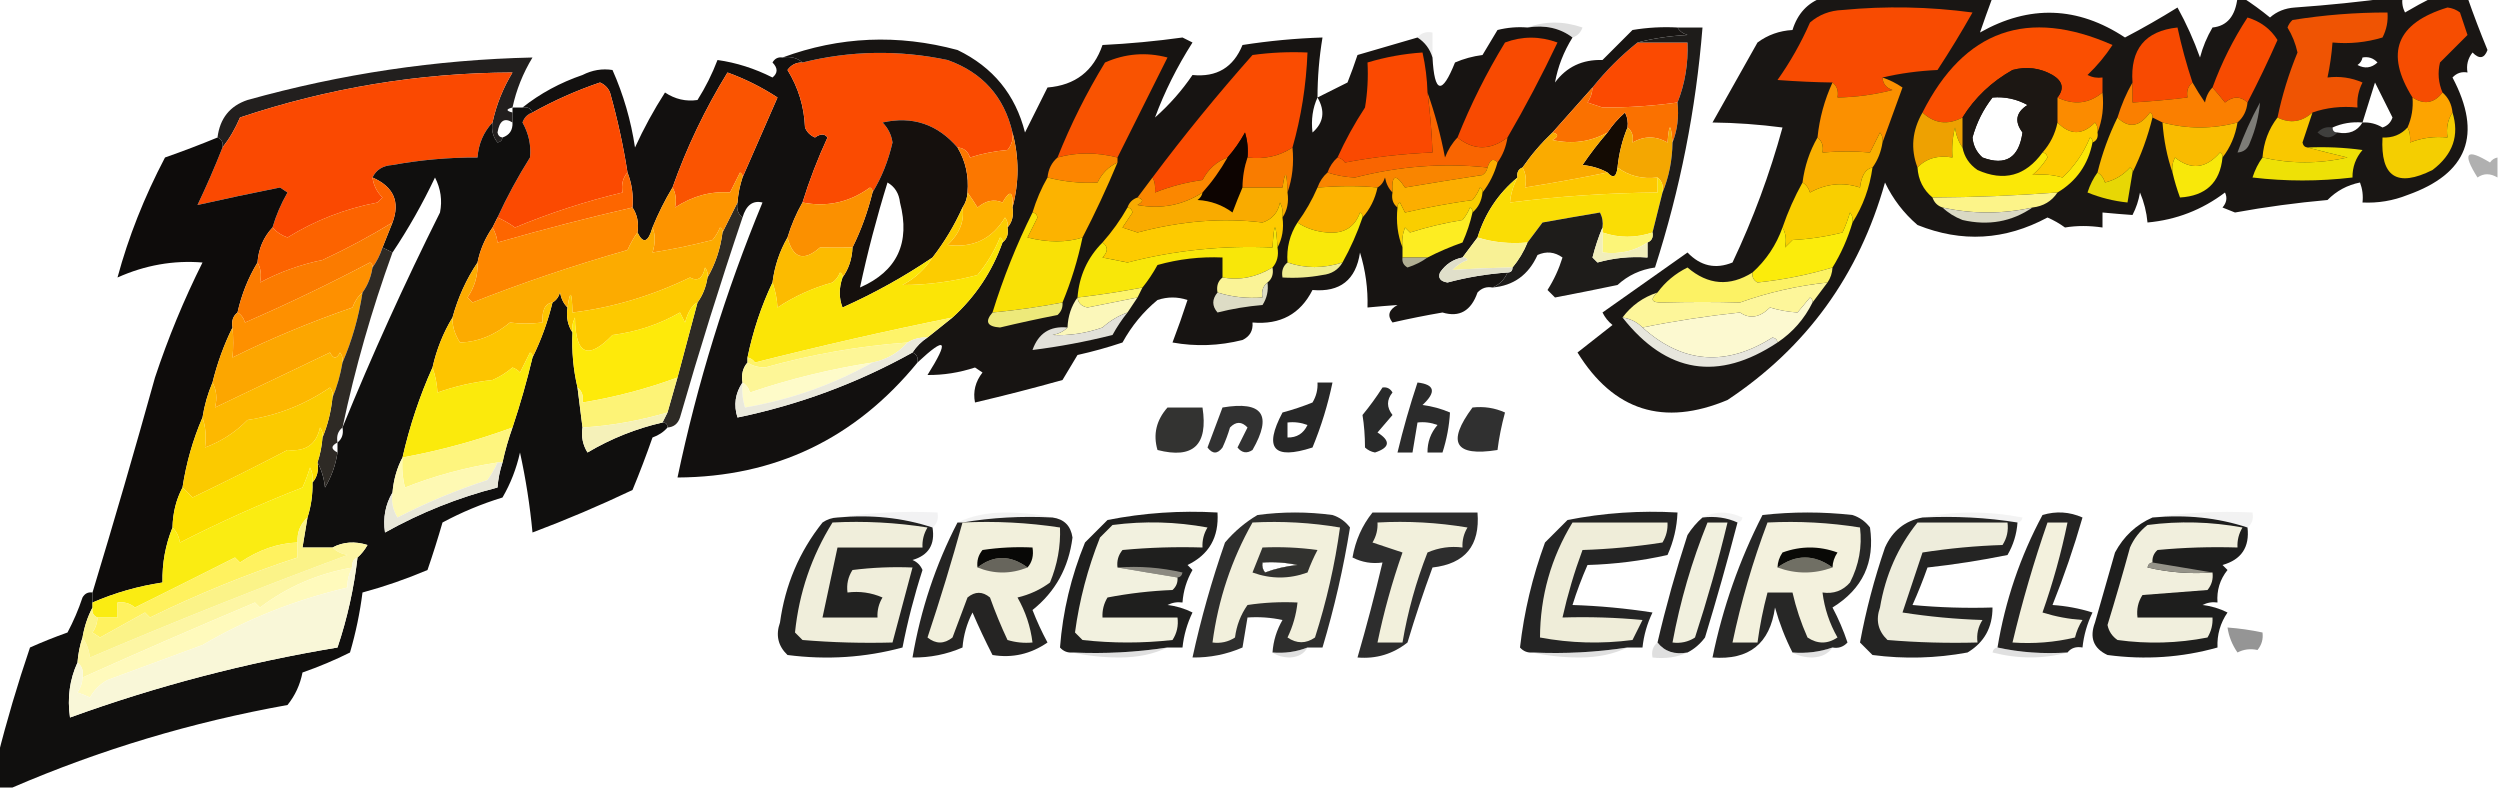 <?xml version="1.0" encoding="UTF-8"?>
<!DOCTYPE svg PUBLIC "-//W3C//DTD SVG 1.1//EN" "http://www.w3.org/Graphics/SVG/1.1/DTD/svg11.dtd">
<svg xmlns="http://www.w3.org/2000/svg" version="1.1" width="500px" height="158px" style="shape-rendering:geometricPrecision; text-rendering:geometricPrecision; image-rendering:optimizeQuality; fill-rule:evenodd; clip-rule:evenodd" xmlns:xlink="http://www.w3.org/1999/xlink">
<g><path style="opacity:0.996" fill="#191614" d="M 364.5,-0.5 C 375.833,-0.5 387.167,-0.5 398.5,-0.5C 397.589,1.951 396.756,4.285 396,6.5C 405.877,0.913 415.543,1.247 425,7.5C 428.565,5.633 432.065,3.633 435.5,1.5C 437.269,4.706 438.769,8.039 440,11.5C 440.557,9.385 441.391,7.385 442.5,5.5C 445.422,5.212 447.089,3.212 447.5,-0.5C 447.833,-0.5 448.167,-0.5 448.5,-0.5C 450.355,0.69 452.188,2.023 454,3.5C 455.353,2.296 457.019,1.629 459,1.5C 465.671,1.027 472.171,0.361 478.5,-0.5C 479.167,-0.5 479.833,-0.5 480.5,-0.5C 480.351,0.552 480.517,1.552 481,2.5C 482.876,1.391 484.709,0.391 486.5,-0.5C 488.833,-0.5 491.167,-0.5 493.5,-0.5C 494.727,3.01 496.06,6.51 497.5,10C 496.863,11.713 495.863,11.879 494.5,10.5C 493.571,11.689 493.238,13.022 493.5,14.5C 492.325,14.281 491.325,14.614 490.5,15.5C 496.539,26.908 493.539,34.742 481.5,39C 478.607,40.149 475.607,40.649 472.5,40.5C 472.657,39.127 472.49,37.793 472,36.5C 469.468,37.006 467.302,38.173 465.5,40C 459.295,40.553 453.128,41.386 447,42.5C 446.167,42.167 445.333,41.833 444.5,41.5C 445.326,40.549 445.492,39.549 445,38.5C 440.406,41.976 435.239,43.976 429.5,44.5C 429.313,42.436 428.813,40.436 428,38.5C 427.727,40.101 427.227,41.601 426.5,43C 424.575,42.865 422.575,42.698 420.5,42.5C 420.5,43.5 420.5,44.5 420.5,45.5C 417.854,45.108 415.354,45.108 413,45.5C 411.915,44.707 410.748,44.04 409.5,43.5C 401.011,48.064 392.345,48.564 383.5,45C 380.727,42.617 378.561,39.783 377,36.5C 371.816,54.993 361.316,69.493 345.5,80C 332.714,85.348 322.714,82.181 315.5,70.5C 317.833,68.667 320.167,66.833 322.5,65C 321.643,64.311 320.977,63.478 320.5,62.5C 326.167,58.5 331.833,54.5 337.5,50.5C 340.1,53.219 343.1,53.886 346.5,52.5C 350.623,43.797 353.957,34.797 356.5,25.5C 351.8,24.884 347.134,24.55 342.5,24.5C 345.5,19.167 348.5,13.833 351.5,8.5C 353.547,6.985 355.881,6.151 358.5,6C 359.51,2.737 361.51,0.57 364.5,-0.5 Z M 472.5,11.5 C 473.675,11.281 474.675,11.614 475.5,12.5C 474.277,13.614 472.944,13.78 471.5,13C 472.056,12.617 472.389,12.117 472.5,11.5 Z M 472.5,24.5 C 473.327,21.868 474.16,19.202 475,16.5C 476.167,18.833 477.333,21.167 478.5,23.5C 478.167,24.5 477.5,25.167 476.5,25.5C 475.264,24.754 473.93,24.421 472.5,24.5 Z M 398.5,19.5 C 400.989,19.298 403.323,19.798 405.5,21C 403.184,22.468 402.851,24.301 404.5,26.5C 403.791,31.569 401.124,33.236 396.5,31.5C 395.304,30.441 394.637,29.107 394.5,27.5C 395.317,24.533 396.65,21.866 398.5,19.5 Z M 472.5,24.5 C 471.448,26.256 469.781,26.923 467.5,26.5C 466.833,26.5 466.5,26.167 466.5,25.5C 468.379,24.659 470.379,24.325 472.5,24.5 Z"/></g>
<g><path style="opacity:1" fill="#f64d01" d="M 488.5,18.5 C 486.831,20.662 484.831,20.995 482.5,19.5C 476.928,10.623 479.261,4.623 489.5,1.5C 490.442,1.608 491.275,1.941 492,2.5C 492.5,4 493,5.5 493.5,7C 491.688,8.812 489.855,10.645 488,12.5C 487.51,14.545 487.677,16.545 488.5,18.5 Z"/></g>
<g><path style="opacity:1" fill="#f84b01" d="M 376.5,15.5 C 376.577,16.75 377.244,17.583 378.5,18C 374.886,18.936 371.22,19.436 367.5,19.5C 367.737,18.209 367.404,17.209 366.5,16.5C 363.071,16.454 359.404,16.288 355.5,16C 358.046,12.41 360.213,8.577 362,4.5C 363.826,2.926 365.993,2.093 368.5,2C 377.186,1.168 385.853,1.335 394.5,2.5C 392.292,6.417 389.959,10.25 387.5,14C 383.644,14.177 379.977,14.677 376.5,15.5 Z"/></g>
<g><path style="opacity:0.204" fill="#636364" d="M 305.5,5.5 C 309.019,4.192 312.685,4.192 316.5,5.5C 316.145,6.522 315.478,7.189 314.5,7.5C 312.012,5.612 309.012,4.946 305.5,5.5 Z"/></g>
<g><path style="opacity:1" fill="#f74b01" d="M 449.5,20.5 C 448.116,19.199 446.616,19.199 445,20.5C 444.148,19.429 443.315,18.429 442.5,17.5C 444.326,12.516 446.659,7.849 449.5,3.5C 452.133,4.3 454.133,5.8 455.5,8C 453.589,12.319 451.589,16.485 449.5,20.5 Z"/></g>
<g><path style="opacity:1" fill="#fa4f01" d="M 420.5,18.5 C 417.777,20.745 414.777,21.078 411.5,19.5C 412.881,17.726 412.548,16.226 410.5,15C 407.97,13.578 405.303,13.245 402.5,14C 398.31,16.359 394.977,19.526 392.5,23.5C 389.541,25.06 386.874,24.727 384.5,22.5C 392.836,5.998 405.502,1.498 422.5,9C 421.072,11.185 419.405,13.185 417.5,15C 418.448,15.483 419.448,15.649 420.5,15.5C 420.5,16.5 420.5,17.5 420.5,18.5 Z"/></g>
<g><path style="opacity:0.137" fill="#7d7d7d" d="M 283.5,7.5 C 284.209,6.596 285.209,6.263 286.5,6.5C 286.5,8.167 286.5,9.833 286.5,11.5C 285.978,9.781 284.978,8.448 283.5,7.5 Z"/></g>
<g><path style="opacity:1" fill="#ef5403" d="M 462.5,22.5 C 460.354,24.417 458.021,24.75 455.5,23.5C 456.426,19.053 457.76,14.72 459.5,10.5C 459.113,8.726 458.447,7.059 457.5,5.5C 457.709,4.914 458.043,4.414 458.5,4C 464.796,2.988 471.129,2.488 477.5,2.5C 477.643,4.262 477.309,5.929 476.5,7.5C 473.232,8.487 469.898,8.82 466.5,8.5C 466.326,10.861 465.993,13.194 465.5,15.5C 467.924,15.192 470.257,15.526 472.5,16.5C 471.691,18.071 471.357,19.738 471.5,21.5C 468.287,21.19 465.287,21.523 462.5,22.5 Z"/></g>
<g><path style="opacity:1" fill="#fb4a01" d="M 327.5,8.5 C 330.833,8.5 334.167,8.5 337.5,8.5C 337.656,12.764 336.989,16.764 335.5,20.5C 330.497,21.198 325.497,21.532 320.5,21.5C 319.5,21.167 318.5,20.833 317.5,20.5C 318.127,19.583 318.461,18.583 318.5,17.5C 321.167,14.167 324.167,11.167 327.5,8.5 Z"/></g>
<g><path style="opacity:1" fill="#f84a01" d="M 438.5,16.5 C 437.596,17.209 437.263,18.209 437.5,19.5C 433.846,19.942 430.179,20.276 426.5,20.5C 426.5,19.167 426.5,17.833 426.5,16.5C 426.022,9.853 429.022,6.187 435.5,5.5C 436.301,9.235 437.301,12.901 438.5,16.5 Z"/></g>
<g><path style="opacity:1" fill="#12100f" d="M 156.5,11.5 C 158.099,11.232 159.432,11.566 160.5,12.5C 159.244,12.461 158.244,12.961 157.5,14C 159.668,17.506 160.835,21.339 161,25.5C 161.388,26.428 162.055,27.095 163,27.5C 164.101,26.709 164.934,26.709 165.5,27.5C 163.536,31.754 161.869,36.088 160.5,40.5C 159.264,42.649 158.264,44.982 157.5,47.5C 155.905,50.285 154.905,53.285 154.5,56.5C 152.262,61.215 150.595,66.215 149.5,71.5C 149.5,71.833 149.5,72.167 149.5,72.5C 148.566,73.568 148.232,74.901 148.5,76.5C 147.035,78.686 146.702,81.019 147.5,83.5C 159.852,80.939 171.519,76.606 182.5,70.5C 183.338,70.842 183.672,71.508 183.5,72.5C 171.047,87.728 155.047,95.394 135.5,95.5C 139.463,76.652 145.129,58.319 152.5,40.5C 150.564,40.032 149.23,41.032 148.5,43.5C 147.596,42.791 147.263,41.791 147.5,40.5C 147.629,38.784 147.962,37.117 148.5,35.5C 150.809,30.268 153.143,24.934 155.5,19.5C 152.377,17.456 149.044,15.79 145.5,14.5C 141.02,21.793 137.353,29.46 134.5,37.5C 132.989,40.005 131.655,42.672 130.5,45.5C 129.625,48.505 128.625,48.838 127.5,46.5C 127.784,44.585 127.451,42.919 126.5,41.5C 126.702,39.05 126.369,36.717 125.5,34.5C 124.653,29.112 123.487,23.779 122,18.5C 121.612,17.572 120.945,16.905 120,16.5C 115.297,18.103 110.797,20.103 106.5,22.5C 106.158,21.662 105.492,21.328 104.5,21.5C 108.041,18.691 112.041,16.524 116.5,15C 118.447,14.009 120.447,13.675 122.5,14C 124.694,18.94 126.194,24.107 127,29.5C 128.731,25.705 130.731,22.038 133,18.5C 135.015,19.842 137.182,20.342 139.5,20C 141.105,17.457 142.438,14.79 143.5,12C 147.262,12.53 150.929,13.697 154.5,15.5C 155.59,14.609 155.59,13.609 154.5,12.5C 154.957,11.703 155.624,11.369 156.5,11.5 Z"/></g>
<g><path style="opacity:0.993" fill="#221f1e" d="M 102.5,21.5 C 101.167,21.833 101.167,22.167 102.5,22.5C 102.5,23.167 102.5,23.833 102.5,24.5C 100.892,23.462 99.892,24.129 99.5,26.5C 99.624,27.107 99.957,27.44 100.5,27.5C 100.44,28.043 100.107,28.376 99.5,28.5C 98.571,27.311 98.238,25.978 98.5,24.5C 99.26,20.973 100.594,17.64 102.5,14.5C 83.893,14.564 65.727,17.564 48,23.5C 47.059,25.727 45.892,27.727 44.5,29.5C 44.672,28.508 44.338,27.842 43.5,27.5C 43.979,23.676 45.979,21.176 49.5,20C 68.248,14.762 87.248,11.929 106.5,11.5C 104.594,14.64 103.26,17.973 102.5,21.5 Z"/></g>
<g><path style="opacity:1" fill="#fa4b01" d="M 202.5,26.5 C 202.67,27.822 202.337,28.989 201.5,30C 198.905,30.226 196.405,30.726 194,31.5C 193.583,30.244 192.75,29.577 191.5,29.5C 187.466,24.822 182.466,23.155 176.5,24.5C 177.611,25.611 178.278,26.945 178.5,28.5C 177.669,32.143 176.336,35.476 174.5,38.5C 174.565,38.062 174.399,37.728 174,37.5C 169.9,40.476 165.4,41.476 160.5,40.5C 161.869,36.088 163.536,31.754 165.5,27.5C 164.934,26.709 164.101,26.709 163,27.5C 162.055,27.095 161.388,26.428 161,25.5C 160.835,21.339 159.668,17.506 157.5,14C 158.244,12.961 159.244,12.461 160.5,12.5C 170.093,10.117 179.76,9.95 189.5,12C 196.486,14.484 200.819,19.318 202.5,26.5 Z"/></g>
<g><path style="opacity:0.998" fill="#171412" d="M 305.5,5.5 C 309.012,4.946 312.012,5.612 314.5,7.5C 312.726,10.363 311.559,13.363 311,16.5C 313.304,13.377 316.471,11.877 320.5,12C 322.5,10 324.5,8 326.5,6C 329.482,5.502 332.482,5.335 335.5,5.5C 335.918,6.222 336.584,6.722 337.5,7C 333.975,7.179 330.641,7.679 327.5,8.5C 324.167,11.167 321.167,14.167 318.5,17.5C 315.862,20.474 313.195,23.474 310.5,26.5C 308.273,28.607 306.273,30.94 304.5,33.5C 303.662,33.842 303.328,34.508 303.5,35.5C 299.664,38.678 296.998,42.678 295.5,47.5C 294.512,48.795 293.512,50.128 292.5,51.5C 290.629,51.859 289.129,52.859 288,54.5C 287.568,55.6 288.068,56.267 289.5,56.5C 293.444,55.444 297.444,54.778 301.5,54.5C 300.9,55.9 299.9,56.9 298.5,57.5C 297.325,57.281 296.325,57.614 295.5,58.5C 294.213,62.191 291.879,63.525 288.5,62.5C 285.135,63.075 281.802,63.742 278.5,64.5C 277.406,63.132 277.74,61.965 279.5,61C 277.575,61.135 275.575,61.302 273.5,61.5C 273.608,57.753 273.108,54.086 272,50.5C 271.181,55.986 268.015,58.486 262.5,58C 260.056,62.822 256.056,64.988 250.5,64.5C 250.64,66.124 249.973,67.29 248.5,68C 243.816,69.175 239.15,69.341 234.5,68.5C 235.58,65.668 236.58,62.835 237.5,60C 235.5,59.333 233.5,59.333 231.5,60C 228.66,62.347 226.327,65.18 224.5,68.5C 221.55,69.488 218.55,70.321 215.5,71C 214.5,72.667 213.5,74.333 212.5,76C 206.682,77.629 200.849,79.129 195,80.5C 194.571,78.331 195.071,76.331 196.5,74.5C 196,74.167 195.5,73.833 195,73.5C 191.857,74.531 188.691,75.031 185.5,75C 189.915,67.957 189.248,67.124 183.5,72.5C 183.672,71.508 183.338,70.842 182.5,70.5C 183.306,69.272 184.306,68.272 185.5,67.5C 187.191,66.136 188.858,64.803 190.5,63.5C 195.084,59.331 198.417,54.331 200.5,48.5C 201.404,47.791 201.737,46.791 201.5,45.5C 202.434,44.432 202.768,43.099 202.5,41.5C 203.833,36.5 203.833,31.5 202.5,26.5C 200.819,19.318 196.486,14.484 189.5,12C 179.76,9.95 170.093,10.117 160.5,12.5C 159.432,11.566 158.099,11.232 156.5,11.5C 167.911,7.289 179.578,6.789 191.5,10C 198.592,13.421 203.092,18.921 205,26.5C 206.5,23.5 208,20.5 209.5,17.5C 215.046,17.049 218.713,14.216 220.5,9C 225.863,8.736 231.197,8.236 236.5,7.5C 237.167,7.833 237.833,8.167 238.5,8.5C 235.4,13.367 232.9,18.367 231,23.5C 233.872,20.963 236.372,18.13 238.5,15C 243.343,15.486 246.676,13.486 248.5,9C 253.808,8.17 259.141,7.67 264.5,7.5C 263.838,11.466 263.505,15.466 263.5,19.5C 265.473,18.513 267.473,17.513 269.5,16.5C 270.23,14.659 270.897,12.825 271.5,11C 275.518,9.829 279.518,8.663 283.5,7.5C 284.978,8.448 285.978,9.781 286.5,11.5C 286.888,18.702 288.388,19.035 291,12.5C 292.734,11.751 294.567,11.251 296.5,11C 297.5,9.333 298.5,7.667 299.5,6C 301.473,5.505 303.473,5.338 305.5,5.5 Z M 263.5,19.5 C 265.076,22.215 264.742,24.548 262.5,26.5C 262.198,23.941 262.532,21.607 263.5,19.5 Z"/></g>
<g><path style="opacity:1" fill="#fa4901" d="M 285.5,18.5 C 286.021,22.481 286.354,26.481 286.5,30.5C 280.574,30.742 274.741,31.409 269,32.5C 268.617,31.944 268.117,31.611 267.5,31.5C 269.055,28.06 270.888,24.727 273,21.5C 273.498,18.518 273.665,15.518 273.5,12.5C 277.085,11.417 280.751,10.751 284.5,10.5C 285.092,13.127 285.425,15.794 285.5,18.5 Z"/></g>
<g><path style="opacity:1" fill="#fa4c01" d="M 258.5,29.5 C 255.855,31.242 252.855,31.909 249.5,31.5C 249.66,29.801 249.494,28.134 249,26.5C 248.003,28.323 246.836,29.99 245.5,31.5C 243.318,32.3 241.651,33.8 240.5,36C 237.204,36.457 234.037,37.291 231,38.5C 231.109,37.231 230.942,36.231 230.5,35.5C 236.799,27.089 243.466,18.922 250.5,11C 254.152,10.501 257.818,10.335 261.5,10.5C 261.236,17.078 260.236,23.411 258.5,29.5 Z"/></g>
<g><path style="opacity:1" fill="#f84a01" d="M 301.5,27.5 C 298.053,30.1 294.72,30.1 291.5,27.5C 294.128,20.91 297.295,14.576 301,8.5C 304.455,7.209 307.955,7.209 311.5,8.5C 308.392,15.053 305.059,21.386 301.5,27.5 Z"/></g>
<g><path style="opacity:0.999" fill="#1c1713" d="M 411.5,19.5 C 411.5,21.167 411.5,22.833 411.5,24.5C 411.025,26.784 410.025,28.784 408.5,30.5C 405.113,35.194 400.78,36.361 395.5,34C 393.859,32.871 392.859,31.371 392.5,29.5C 392.5,27.5 392.5,25.5 392.5,23.5C 394.977,19.526 398.31,16.359 402.5,14C 405.303,13.245 407.97,13.578 410.5,15C 412.548,16.226 412.881,17.726 411.5,19.5 Z M 398.5,19.5 C 396.65,21.866 395.317,24.533 394.5,27.5C 394.637,29.107 395.304,30.441 396.5,31.5C 401.124,33.236 403.791,31.569 404.5,26.5C 402.851,24.301 403.184,22.468 405.5,21C 403.323,19.798 400.989,19.298 398.5,19.5 Z"/></g>
<g><path style="opacity:1" fill="#fa4901" d="M 98.5,24.5 C 96.707,26.426 95.707,28.759 95.5,31.5C 89.79,31.471 84.123,31.971 78.5,33C 76.563,33.122 75.23,33.955 74.5,35.5C 74.703,37.044 75.37,38.378 76.5,39.5C 76.167,39.833 75.833,40.167 75.5,40.5C 69.009,41.752 63.009,44.085 57.5,47.5C 56.261,47.058 55.261,46.391 54.5,45.5C 55.212,43.072 56.212,40.739 57.5,38.5C 57,38.167 56.5,37.833 56,37.5C 50.392,38.614 44.892,39.781 39.5,41C 41.308,37.219 42.974,33.385 44.5,29.5C 45.892,27.727 47.059,25.727 48,23.5C 65.727,17.564 83.893,14.564 102.5,14.5C 100.594,17.64 99.26,20.973 98.5,24.5 Z"/></g>
<g><path style="opacity:1" fill="#fa5401" d="M 148.5,35.5 C 148.565,35.062 148.399,34.728 148,34.5C 147.333,35.833 146.667,37.167 146,38.5C 142.215,38.2 138.548,39.2 135,41.5C 135.331,39.981 135.164,38.648 134.5,37.5C 137.353,29.46 141.02,21.793 145.5,14.5C 149.044,15.79 152.377,17.456 155.5,19.5C 153.143,24.934 150.809,30.268 148.5,35.5 Z"/></g>
<g><path style="opacity:1" fill="#fb4a01" d="M 125.5,34.5 C 124.566,35.568 124.232,36.901 124.5,38.5C 117.139,40.271 109.972,42.604 103,45.5C 101.887,44.695 100.721,44.028 99.5,43.5C 101.4,39.367 103.567,35.367 106,31.5C 106.252,29.069 105.752,26.735 104.5,24.5C 104.855,23.478 105.522,22.811 106.5,22.5C 110.797,20.103 115.297,18.103 120,16.5C 120.945,16.905 121.612,17.572 122,18.5C 123.487,23.779 124.653,29.112 125.5,34.5 Z"/></g>
<g><path style="opacity:0.999" fill="#100f0e" d="M 102.5,21.5 C 103.167,21.5 103.833,21.5 104.5,21.5C 105.492,21.328 106.158,21.662 106.5,22.5C 105.522,22.811 104.855,23.478 104.5,24.5C 105.752,26.735 106.252,29.069 106,31.5C 103.567,35.367 101.4,39.367 99.5,43.5C 99.167,44.167 98.833,44.833 98.5,45.5C 97.011,47.645 96.011,49.978 95.5,52.5C 93.269,55.836 91.603,59.503 90.5,63.5C 88.654,66.54 87.321,69.873 86.5,73.5C 83.928,79.216 81.928,85.216 80.5,91.5C 79.388,93.599 78.722,95.933 78.5,98.5C 77.067,100.914 76.567,103.581 77,106.5C 84.123,102.521 91.623,99.521 99.5,97.5C 99.629,95.784 99.962,94.117 100.5,92.5C 101.015,90.106 101.681,87.772 102.5,85.5C 104.03,80.907 105.363,76.241 106.5,71.5C 108.208,68.05 109.541,64.383 110.5,60.5C 111.222,60.083 111.722,59.416 112,58.5C 112.232,59.737 112.732,60.737 113.5,61.5C 113.216,63.415 113.549,65.081 114.5,66.5C 114.323,70.234 114.656,73.901 115.5,77.5C 115.833,80.167 116.167,82.833 116.5,85.5C 116.215,87.288 116.548,88.955 117.5,90.5C 122.217,87.707 127.217,85.707 132.5,84.5C 133.167,84.5 133.5,84.833 133.5,85.5C 132.739,86.391 131.739,87.058 130.5,87.5C 129.262,91.05 127.928,94.55 126.5,98C 119.917,101.128 113.25,103.961 106.5,106.5C 105.993,101.125 105.16,95.792 104,90.5C 103.284,93.72 102.117,96.72 100.5,99.5C 96.304,100.785 92.304,102.452 88.5,104.5C 87.573,107.713 86.573,110.88 85.5,114C 81.244,115.807 76.911,117.307 72.5,118.5C 71.987,122.553 71.154,126.553 70,130.5C 66.963,132.017 63.797,133.351 60.5,134.5C 60.02,136.949 59.02,139.115 57.5,141C 38.427,144.417 20.093,149.917 2.5,157.5C 1.5,157.5 0.5,157.5 -0.5,157.5C -0.5,155.5 -0.5,153.5 -0.5,151.5C 1.333,144.187 3.5,136.854 6,129.5C 8.443,128.407 10.943,127.407 13.5,126.5C 14.692,124.258 15.692,121.925 16.5,119.5C 16.957,118.702 17.624,118.369 18.5,118.5C 18.5,119.167 18.5,119.833 18.5,120.5C 18.5,120.833 18.5,121.167 18.5,121.5C 17.542,123.302 16.875,125.302 16.5,127.5C 15.962,129.117 15.629,130.784 15.5,132.5C 13.933,135.917 13.433,139.583 14,143.5C 31.383,137.196 49.216,132.529 67.5,129.5C 69.459,123.661 70.793,117.661 71.5,111.5C 72.267,110.828 72.934,109.995 73.5,109C 70.962,108.204 68.628,108.371 66.5,109.5C 64.5,109.5 62.5,109.5 60.5,109.5C 60.833,107.5 61.167,105.5 61.5,103.5C 62.219,101.236 62.552,98.903 62.5,96.5C 63.434,95.432 63.768,94.099 63.5,92.5C 64.302,93.952 64.802,95.618 65,97.5C 66.289,95.355 67.122,93.022 67.5,90.5C 67.5,89.833 67.5,89.167 67.5,88.5C 68.404,87.791 68.737,86.791 68.5,85.5C 74.402,71.019 80.902,56.686 88,42.5C 88.484,40.087 88.15,37.754 87,35.5C 84.49,40.784 81.657,45.784 78.5,50.5C 77.833,50.167 77.167,49.833 76.5,49.5C 77.167,47.833 77.833,46.167 78.5,44.5C 80.054,40.346 78.721,37.346 74.5,35.5C 75.23,33.955 76.563,33.122 78.5,33C 84.123,31.971 89.79,31.471 95.5,31.5C 95.707,28.759 96.707,26.426 98.5,24.5C 98.238,25.978 98.571,27.311 99.5,28.5C 100.107,28.376 100.44,28.043 100.5,27.5C 101.906,27.027 102.573,26.027 102.5,24.5C 102.5,23.833 102.5,23.167 102.5,22.5C 102.5,22.167 102.5,21.833 102.5,21.5 Z"/></g>
<g><path style="opacity:1" fill="#140b03" d="M 325.5,25.5 C 324.469,27.961 323.802,30.628 323.5,33.5C 323.289,35.424 322.623,35.757 321.5,34.5C 320.048,33.698 318.382,33.198 316.5,33C 318.054,30.713 319.721,28.547 321.5,26.5C 322.458,25.038 323.624,23.705 325,22.5C 325.483,23.448 325.649,24.448 325.5,25.5 Z"/></g>
<g><path style="opacity:1" fill="#fa7100" d="M 318.5,17.5 C 318.461,18.583 318.127,19.583 317.5,20.5C 318.5,20.833 319.5,21.167 320.5,21.5C 325.497,21.532 330.497,21.198 335.5,20.5C 335.806,23.385 335.473,26.052 334.5,28.5C 334.167,24.5 333.833,24.5 333.5,28.5C 331.167,27.167 328.833,27.167 326.5,28.5C 326.737,27.209 326.404,26.209 325.5,25.5C 325.649,24.448 325.483,23.448 325,22.5C 323.624,23.705 322.458,25.038 321.5,26.5C 318.099,28.384 314.433,28.884 310.5,28C 311.738,27.31 311.738,26.81 310.5,26.5C 313.195,23.474 315.862,20.474 318.5,17.5 Z"/></g>
<g><path style="opacity:1" fill="#fb8b00" d="M 420.5,18.5 C 420.806,21.385 420.473,24.052 419.5,26.5C 419.631,25.761 419.464,25.094 419,24.5C 416.51,27.061 414.01,27.061 411.5,24.5C 411.5,22.833 411.5,21.167 411.5,19.5C 414.777,21.078 417.777,20.745 420.5,18.5 Z"/></g>
<g><path style="opacity:1" fill="#fa7f00" d="M 426.5,16.5 C 426.5,17.833 426.5,19.167 426.5,20.5C 430.179,20.276 433.846,19.942 437.5,19.5C 437.263,18.209 437.596,17.209 438.5,16.5C 439.232,17.808 440.066,19.142 441,20.5C 441.232,19.262 441.732,18.262 442.5,17.5C 443.315,18.429 444.148,19.429 445,20.5C 446.616,19.199 448.116,19.199 449.5,20.5C 449.34,22.153 448.674,23.486 447.5,24.5C 442.5,25.833 437.5,25.833 432.5,24.5C 431.833,24.167 431.167,23.833 430.5,23.5C 430.565,23.062 430.399,22.728 430,22.5C 427.909,25.402 425.742,25.735 423.5,23.5C 424.264,20.982 425.264,18.649 426.5,16.5 Z"/></g>
<g><path style="opacity:1" fill="#7d7c77" d="M 447.5,30.5 C 448.728,27.044 450.228,23.71 452,20.5C 451.782,23.179 451.115,25.845 450,28.5C 449.583,29.756 448.75,30.423 447.5,30.5 Z"/></g>
<g><path style="opacity:1" fill="#15100d" d="M 191.5,29.5 C 193.123,32.215 193.79,35.215 193.5,38.5C 193.443,39.609 193.11,40.609 192.5,41.5C 190.871,45.113 188.871,48.446 186.5,51.5C 180.845,55.331 174.845,58.664 168.5,61.5C 167.769,59.599 167.769,57.599 168.5,55.5C 169.738,53.786 170.405,51.786 170.5,49.5C 172.208,46.05 173.541,42.383 174.5,38.5C 176.336,35.476 177.669,32.143 178.5,28.5C 178.278,26.945 177.611,25.611 176.5,24.5C 182.466,23.155 187.466,24.822 191.5,29.5 Z M 177.5,36.5 C 178.966,37.347 179.8,38.68 180,40.5C 182.098,48.585 179.431,54.252 172,57.5C 173.503,50.478 175.336,43.478 177.5,36.5 Z"/></g>
<g><path style="opacity:1" fill="#f95301" d="M 223.5,31.5 C 219.326,30.427 215.326,30.427 211.5,31.5C 214.128,24.91 217.295,18.576 221,12.5C 225.06,10.705 229.227,10.372 233.5,11.5C 230.121,18.259 226.787,24.925 223.5,31.5 Z"/></g>
<g><path style="opacity:1" fill="#fda400" d="M 488.5,18.5 C 489.674,19.514 490.34,20.847 490.5,22.5C 489.549,23.919 489.216,25.585 489.5,27.5C 486.881,27.232 484.381,27.565 482,28.5C 482.109,27.231 481.942,26.231 481.5,25.5C 482.341,23.621 482.675,21.621 482.5,19.5C 484.831,20.995 486.831,20.662 488.5,18.5 Z"/></g>
<g><path style="opacity:0.38" fill="#808181" d="M 466.5,25.5 C 466.5,26.167 466.833,26.5 467.5,26.5C 466.292,27.782 464.958,27.782 463.5,26.5C 464.325,25.614 465.325,25.281 466.5,25.5 Z"/></g>
<g><path style="opacity:1" fill="#0d0401" d="M 249.5,31.5 C 248.85,33.435 248.517,35.435 248.5,37.5C 247.837,39.042 247.17,40.709 246.5,42.5C 244.444,40.981 242.11,40.147 239.5,40C 240.056,39.617 240.389,39.117 240.5,38.5C 242.4,36.38 244.066,34.047 245.5,31.5C 246.836,29.99 248.003,28.323 249,26.5C 249.494,28.134 249.66,29.801 249.5,31.5 Z"/></g>
<g><path style="opacity:1" fill="#f4ce01" d="M 490.5,22.5 C 491.918,27.076 490.585,30.91 486.5,34C 479.407,37.553 476.074,35.387 476.5,27.5C 478.514,27.608 480.18,26.942 481.5,25.5C 481.942,26.231 482.109,27.231 482,28.5C 484.381,27.565 486.881,27.232 489.5,27.5C 489.216,25.585 489.549,23.919 490.5,22.5 Z"/></g>
<g><path style="opacity:0.999" fill="#0e0c0b" d="M 43.5,27.5 C 44.338,27.842 44.672,28.508 44.5,29.5C 42.974,33.385 41.308,37.219 39.5,41C 44.892,39.781 50.392,38.614 56,37.5C 56.5,37.833 57,38.167 57.5,38.5C 56.212,40.739 55.212,43.072 54.5,45.5C 52.707,47.426 51.707,49.759 51.5,52.5C 49.654,55.54 48.321,58.873 47.5,62.5C 46.596,63.209 46.263,64.209 46.5,65.5C 44.796,68.939 43.462,72.605 42.5,76.5C 41.545,78.746 40.878,81.079 40.5,83.5C 38.593,87.901 37.26,92.567 36.5,97.5C 35.232,99.905 34.565,102.572 34.5,105.5C 33.083,108.998 32.416,112.665 32.5,116.5C 27.643,117.231 22.976,118.564 18.5,120.5C 18.5,119.833 18.5,119.167 18.5,118.5C 22.793,104.352 26.959,90.018 31,75.5C 33.614,67.605 36.781,59.938 40.5,52.5C 34.685,52.029 29.018,53.029 23.5,55.5C 25.682,47.415 28.848,39.415 33,31.5C 36.618,30.231 40.118,28.898 43.5,27.5 Z"/></g>
<g><path style="opacity:1" fill="#fb9000" d="M 376.5,15.5 C 377.901,15.971 379.234,16.638 380.5,17.5C 379.133,21.276 377.8,24.943 376.5,28.5C 376.631,27.761 376.464,27.094 376,26.5C 375.333,27.833 374.667,29.167 374,30.5C 370.983,30.219 367.817,30.219 364.5,30.5C 364.737,29.209 364.404,28.209 363.5,27.5C 363.894,23.653 364.894,19.986 366.5,16.5C 367.404,17.209 367.737,18.209 367.5,19.5C 371.22,19.436 374.886,18.936 378.5,18C 377.244,17.583 376.577,16.75 376.5,15.5 Z"/></g>
<g><path style="opacity:1" fill="#eea101" d="M 384.5,22.5 C 386.874,24.727 389.541,25.06 392.5,23.5C 392.5,25.5 392.5,27.5 392.5,29.5C 391.71,28.392 391.21,27.058 391,25.5C 390.505,27.473 390.338,29.473 390.5,31.5C 387.612,30.99 385.279,31.657 383.5,33.5C 382.085,29.787 382.419,26.12 384.5,22.5 Z"/></g>
<g><path style="opacity:1" fill="#f9bb00" d="M 447.5,24.5 C 447.065,27.157 446.065,29.491 444.5,31.5C 444.565,31.062 444.399,30.728 444,30.5C 441.201,33.734 438.201,34.068 435,31.5C 434.517,32.448 434.351,33.448 434.5,34.5C 433.419,31.373 432.753,28.04 432.5,24.5C 437.5,25.833 442.5,25.833 447.5,24.5 Z"/></g>
<g><path style="opacity:1" fill="#f9c800" d="M 462.5,22.5 C 461.838,24.471 461.172,26.471 460.5,28.5C 460.624,29.107 460.957,29.44 461.5,29.5C 464.028,30.166 466.694,30.832 469.5,31.5C 463.78,32.785 458.113,32.785 452.5,31.5C 452.733,28.458 453.733,25.792 455.5,23.5C 458.021,24.75 460.354,24.417 462.5,22.5 Z"/></g>
<g><path style="opacity:1" fill="#f9b000" d="M 376.5,28.5 C 376.204,30.403 375.537,32.07 374.5,33.5C 373.124,33.748 372.29,35.081 372,37.5C 368.582,36.378 365.249,36.711 362,38.5C 361.722,37.584 361.222,36.917 360.5,36.5C 360.928,33.215 361.928,30.215 363.5,27.5C 364.404,28.209 364.737,29.209 364.5,30.5C 367.817,30.219 370.983,30.219 374,30.5C 374.667,29.167 375.333,27.833 376,26.5C 376.464,27.094 376.631,27.761 376.5,28.5 Z"/></g>
<g><path style="opacity:1" fill="#f9b900" d="M 430.5,23.5 C 429.541,27.383 428.208,31.05 426.5,34.5C 426.565,34.062 426.399,33.728 426,33.5C 424.663,35.004 422.996,36.004 421,36.5C 420.722,35.584 420.222,34.917 419.5,34.5C 420.438,30.687 421.771,27.02 423.5,23.5C 425.742,25.735 427.909,25.402 430,22.5C 430.399,22.728 430.565,23.062 430.5,23.5 Z"/></g>
<g><path style="opacity:1" fill="#fb7700" d="M 202.5,26.5 C 203.833,31.5 203.833,36.5 202.5,41.5C 202.671,38.203 202.005,37.869 200.5,40.5C 198.836,39.777 197.169,40.11 195.5,41.5C 194.824,40.398 194.158,39.398 193.5,38.5C 193.79,35.215 193.123,32.215 191.5,29.5C 192.75,29.577 193.583,30.244 194,31.5C 196.405,30.726 198.905,30.226 201.5,30C 202.337,28.989 202.67,27.822 202.5,26.5 Z"/></g>
<g><path style="opacity:1" fill="#f4a701" d="M 325.5,25.5 C 326.404,26.209 326.737,27.209 326.5,28.5C 328.833,27.167 331.167,27.167 333.5,28.5C 333.833,24.5 334.167,24.5 334.5,28.5C 334.451,32.078 333.785,35.411 332.5,38.5C 332.737,37.209 332.404,36.209 331.5,35.5C 328.467,35.868 325.8,35.202 323.5,33.5C 323.802,30.628 324.469,27.961 325.5,25.5 Z"/></g>
<g><path style="opacity:0.471" fill="#575757" d="M 499.5,31.5 C 499.5,32.833 499.5,34.167 499.5,35.5C 498.06,34.637 496.726,34.637 495.5,35.5C 492.398,30.577 493.232,29.577 498,32.5C 498.383,31.944 498.883,31.611 499.5,31.5 Z"/></g>
<g><path style="opacity:1" fill="#f96501" d="M 285.5,18.5 C 286.967,22.625 288.133,26.958 289,31.5C 289.608,29.934 290.442,28.6 291.5,27.5C 294.72,30.1 298.053,30.1 301.5,27.5C 301.204,29.403 300.537,31.07 299.5,32.5C 298.673,31.561 298.006,31.895 297.5,33.5C 288.767,32.548 279.934,33.215 271,35.5C 269.076,35.419 267.243,35.086 265.5,34.5C 265.932,33.291 266.599,32.291 267.5,31.5C 268.117,31.611 268.617,31.944 269,32.5C 274.741,31.409 280.574,30.742 286.5,30.5C 286.354,26.481 286.021,22.481 285.5,18.5 Z"/></g>
<g><path style="opacity:1" fill="#faab00" d="M 310.5,26.5 C 311.738,26.81 311.738,27.31 310.5,28C 314.433,28.884 318.099,28.384 321.5,26.5C 319.721,28.547 318.054,30.713 316.5,33C 318.382,33.198 320.048,33.698 321.5,34.5C 316.004,35.62 310.504,36.62 305,37.5C 305.331,35.981 305.164,34.648 304.5,33.5C 306.273,30.94 308.273,28.607 310.5,26.5 Z"/></g>
<g><path style="opacity:1" fill="#fdcb00" d="M 411.5,24.5 C 414.01,27.061 416.51,27.061 419,24.5C 419.464,25.094 419.631,25.761 419.5,26.5C 419.672,27.492 419.338,28.158 418.5,28.5C 418.565,28.062 418.399,27.728 418,27.5C 416.719,30.602 414.886,33.269 412.5,35.5C 410.574,34.939 408.574,34.773 406.5,35C 407.687,33.98 408.687,32.814 409.5,31.5C 409.376,30.893 409.043,30.56 408.5,30.5C 410.025,28.784 411.025,26.784 411.5,24.5 Z"/></g>
<g><path style="opacity:1" fill="#eee106" d="M 461.5,29.5 C 465.182,29.335 468.848,29.501 472.5,30C 471.139,31.584 470.472,33.418 470.5,35.5C 463.808,36.292 457.141,36.292 450.5,35.5C 450.994,33.974 451.661,32.641 452.5,31.5C 458.113,32.785 463.78,32.785 469.5,31.5C 466.694,30.832 464.028,30.166 461.5,29.5 Z"/></g>
<g><path style="opacity:1" fill="#fc8500" d="M 223.5,31.5 C 223.5,31.833 223.5,32.167 223.5,32.5C 221.743,33.292 220.409,34.625 219.5,36.5C 216.246,36.696 212.912,36.362 209.5,35.5C 209.66,33.847 210.326,32.514 211.5,31.5C 215.326,30.427 219.326,30.427 223.5,31.5 Z"/></g>
<g><path style="opacity:1" fill="#f97c00" d="M 258.5,29.5 C 258.81,32.713 258.477,35.713 257.5,38.5C 257.378,34.162 257.045,33.828 256.5,37.5C 253.833,37.5 251.167,37.5 248.5,37.5C 248.517,35.435 248.85,33.435 249.5,31.5C 252.855,31.909 255.855,31.242 258.5,29.5 Z"/></g>
<g><path style="opacity:1" fill="#fdc700" d="M 304.5,33.5 C 305.164,34.648 305.331,35.981 305,37.5C 310.504,36.62 316.004,35.62 321.5,34.5C 322.623,35.757 323.289,35.424 323.5,33.5C 325.8,35.202 328.467,35.868 331.5,35.5C 331.5,36.5 331.5,37.5 331.5,38.5C 321.714,38.585 311.881,39.251 302,40.5C 302.134,38.811 302.634,37.144 303.5,35.5C 303.328,34.508 303.662,33.842 304.5,33.5 Z"/></g>
<g><path style="opacity:1" fill="#fbe807" d="M 392.5,29.5 C 392.859,31.371 393.859,32.871 395.5,34C 400.78,36.361 405.113,35.194 408.5,30.5C 409.043,30.56 409.376,30.893 409.5,31.5C 408.687,32.814 407.687,33.98 406.5,35C 408.574,34.773 410.574,34.939 412.5,35.5C 414.886,33.269 416.719,30.602 418,27.5C 418.399,27.728 418.565,28.062 418.5,28.5C 417.641,32.892 415.307,36.225 411.5,38.5C 403.181,39.124 394.848,39.457 386.5,39.5C 384.654,37.97 383.654,35.97 383.5,33.5C 385.279,31.657 387.612,30.99 390.5,31.5C 390.338,29.473 390.505,27.473 391,25.5C 391.21,27.058 391.71,28.392 392.5,29.5 Z"/></g>
<g><path style="opacity:1" fill="#f8e80a" d="M 444.5,31.5 C 444,36.521 441.166,39.187 436,39.5C 435.392,37.846 434.892,36.179 434.5,34.5C 434.351,33.448 434.517,32.448 435,31.5C 438.201,34.068 441.201,33.734 444,30.5C 444.399,30.728 444.565,31.062 444.5,31.5 Z"/></g>
<g><path style="opacity:1" fill="#f98500" d="M 297.5,33.5 C 297.389,34.117 297.056,34.617 296.5,35C 291.319,35.793 286.152,36.627 281,37.5C 279.108,34.611 278.275,34.944 278.5,38.5C 277.732,37.737 277.232,36.737 277,35.5C 276.722,36.416 276.222,37.083 275.5,37.5C 272.082,37.147 268.082,37.147 263.5,37.5C 263.932,36.291 264.599,35.291 265.5,34.5C 267.243,35.086 269.076,35.419 271,35.5C 279.934,33.215 288.767,32.548 297.5,33.5 Z"/></g>
<g><path style="opacity:1" fill="#e7d705" d="M 426.5,34.5 C 426.167,36.5 425.833,38.5 425.5,40.5C 422.746,40.215 420.08,39.549 417.5,38.5C 417.994,36.974 418.661,35.641 419.5,34.5C 420.222,34.917 420.722,35.584 421,36.5C 422.996,36.004 424.663,35.004 426,33.5C 426.399,33.728 426.565,34.062 426.5,34.5 Z"/></g>
<g><path style="opacity:1" fill="#fcae00" d="M 299.5,32.5 C 298.87,34.75 297.87,36.75 296.5,38.5C 296.565,38.062 296.399,37.728 296,37.5C 295.626,38.416 295.126,39.25 294.5,40C 289.923,40.652 285.423,41.485 281,42.5C 280.667,41.833 280.333,41.167 280,40.5C 279.601,40.728 279.435,41.062 279.5,41.5C 278.596,40.791 278.263,39.791 278.5,38.5C 278.275,34.944 279.108,34.611 281,37.5C 286.152,36.627 291.319,35.793 296.5,35C 297.056,34.617 297.389,34.117 297.5,33.5C 298.006,31.895 298.673,31.561 299.5,32.5 Z"/></g>
<g><path style="opacity:1" fill="#fadd05" d="M 303.5,35.5 C 302.634,37.144 302.134,38.811 302,40.5C 311.881,39.251 321.714,38.585 331.5,38.5C 331.5,37.5 331.5,36.5 331.5,35.5C 332.404,36.209 332.737,37.209 332.5,38.5C 331.833,41.167 331.167,43.833 330.5,46.5C 327.115,47.628 323.781,47.628 320.5,46.5C 320.5,46.167 320.5,45.833 320.5,45.5C 320.649,44.448 320.483,43.448 320,42.5C 316.21,43.136 312.377,43.803 308.5,44.5C 307.476,45.852 306.476,47.185 305.5,48.5C 301.958,48.813 298.625,48.479 295.5,47.5C 296.998,42.678 299.664,38.678 303.5,35.5 Z"/></g>
<g><path style="opacity:1" fill="#fb8700" d="M 245.5,31.5 C 244.066,34.047 242.4,36.38 240.5,38.5C 236.543,41.044 232.209,41.877 227.5,41C 228.738,40.31 228.738,39.81 227.5,39.5C 228.512,38.128 229.512,36.795 230.5,35.5C 230.942,36.231 231.109,37.231 231,38.5C 234.037,37.291 237.204,36.457 240.5,36C 241.651,33.8 243.318,32.3 245.5,31.5 Z"/></g>
<g><path style="opacity:1" fill="#f9cf00" d="M 374.5,33.5 C 373.935,37.537 372.601,41.203 370.5,44.5C 370.631,43.761 370.464,43.094 370,42.5C 369.598,43.872 369.098,45.205 368.5,46.5C 365.215,47.324 361.882,47.824 358.5,48C 358,48.5 357.5,49 357,49.5C 357.331,47.981 357.164,46.648 356.5,45.5C 357.594,42.318 358.928,39.318 360.5,36.5C 361.222,36.917 361.722,37.584 362,38.5C 365.249,36.711 368.582,36.378 372,37.5C 372.29,35.081 373.124,33.748 374.5,33.5 Z"/></g>
<g><path style="opacity:1" fill="#fcf489" d="M 411.5,38.5 C 410.341,40.25 408.674,41.25 406.5,41.5C 400.5,42.833 394.5,42.833 388.5,41.5C 387.5,41.167 386.833,40.5 386.5,39.5C 394.848,39.457 403.181,39.124 411.5,38.5 Z"/></g>
<g><path style="opacity:1" fill="#fcb300" d="M 275.5,37.5 C 275.008,39.819 274.008,41.819 272.5,43.5C 272.565,43.062 272.399,42.728 272,42.5C 270.953,45.44 268.786,46.774 265.5,46.5C 263.215,46.324 261.215,45.657 259.5,44.5C 261.086,42.33 262.42,39.996 263.5,37.5C 268.082,37.147 272.082,37.147 275.5,37.5 Z"/></g>
<g><path style="opacity:0.994" fill="#2d2a25" d="M 147.5,40.5 C 147.263,41.791 147.596,42.791 148.5,43.5C 144.037,56.724 139.87,70.058 136,83.5C 135.583,84.756 134.75,85.423 133.5,85.5C 133.5,84.833 133.167,84.5 132.5,84.5C 132.833,83.833 133.167,83.167 133.5,82.5C 134.167,80.167 134.833,77.833 135.5,75.5C 136.834,70.499 138.167,65.499 139.5,60.5C 140.537,59.07 141.204,57.403 141.5,55.5C 143.072,52.785 144.072,49.785 144.5,46.5C 145.5,44.5 146.5,42.5 147.5,40.5 Z"/></g>
<g><path style="opacity:1" fill="#f9ab00" d="M 257.5,38.5 C 257.784,40.415 257.451,42.081 256.5,43.5C 256.649,42.448 256.483,41.448 256,40.5C 255.599,42.521 254.432,43.855 252.5,44.5C 244.568,43.508 236.234,44.175 227.5,46.5C 226.5,46.167 225.5,45.833 224.5,45.5C 225.167,44.5 225.833,43.5 226.5,42.5C 226.376,41.893 226.043,41.56 225.5,41.5C 225.833,40.5 226.5,39.833 227.5,39.5C 228.738,39.81 228.738,40.31 227.5,41C 232.209,41.877 236.543,41.044 240.5,38.5C 240.389,39.117 240.056,39.617 239.5,40C 242.11,40.147 244.444,40.981 246.5,42.5C 247.17,40.709 247.837,39.042 248.5,37.5C 251.167,37.5 253.833,37.5 256.5,37.5C 257.045,33.828 257.378,34.162 257.5,38.5 Z"/></g>
<g><path style="opacity:1" fill="#dad9c4" d="M 388.5,41.5 C 394.5,42.833 400.5,42.833 406.5,41.5C 402.338,44.36 397.672,45.193 392.5,44C 390.934,43.392 389.6,42.559 388.5,41.5 Z"/></g>
<g><path style="opacity:1" fill="#feb000" d="M 193.5,38.5 C 194.158,39.398 194.824,40.398 195.5,41.5C 197.169,40.11 198.836,39.777 200.5,40.5C 202.005,37.869 202.671,38.203 202.5,41.5C 202.768,43.099 202.434,44.432 201.5,45.5C 201.631,44.761 201.464,44.094 201,43.5C 198.432,47.808 194.599,49.642 189.5,49C 191.917,46.726 192.917,44.226 192.5,41.5C 193.11,40.609 193.443,39.609 193.5,38.5 Z"/></g>
<g><path style="opacity:1" fill="#fcb300" d="M 223.5,32.5 C 221.344,37.658 219.011,42.658 216.5,47.5C 213.268,48.533 209.602,48.533 205.5,47.5C 206.167,46.167 206.833,44.833 207.5,43.5C 207.376,42.893 207.043,42.56 206.5,42.5C 207.264,39.982 208.264,37.649 209.5,35.5C 212.912,36.362 216.246,36.696 219.5,36.5C 220.409,34.625 221.743,33.292 223.5,32.5 Z"/></g>
<g><path style="opacity:1" fill="#f9ce00" d="M 296.5,38.5 C 296.34,40.153 295.674,41.486 294.5,42.5C 294.565,42.062 294.399,41.728 294,41.5C 293.626,42.416 293.126,43.25 292.5,44C 288.905,44.584 285.405,45.418 282,46.5C 281.667,46.167 281.333,45.833 281,45.5C 280.51,46.793 280.343,48.127 280.5,49.5C 279.527,47.052 279.194,44.385 279.5,41.5C 279.435,41.062 279.601,40.728 280,40.5C 280.333,41.167 280.667,41.833 281,42.5C 285.423,41.485 289.923,40.652 294.5,40C 295.126,39.25 295.626,38.416 296,37.5C 296.399,37.728 296.565,38.062 296.5,38.5 Z"/></g>
<g><path style="opacity:1" fill="#1e1c1a" d="M 335.5,5.5 C 337.167,5.5 338.833,5.5 340.5,5.5C 339.191,21.878 336.024,37.878 331,53.5C 328.092,53.908 325.592,55.075 323.5,57C 319.3,57.876 315.133,58.709 311,59.5C 310.5,59 310,58.5 309.5,58C 310.786,55.978 311.786,53.811 312.5,51.5C 310.926,50.369 309.259,50.203 307.5,51C 305.701,54.983 302.701,57.149 298.5,57.5C 299.9,56.9 300.9,55.9 301.5,54.5C 302.167,54.5 302.5,54.167 302.5,53.5C 303.752,51.999 304.752,50.333 305.5,48.5C 306.476,47.185 307.476,45.852 308.5,44.5C 312.377,43.803 316.21,43.136 320,42.5C 320.483,43.448 320.649,44.448 320.5,45.5C 319.717,47.343 319.05,49.343 318.5,51.5C 318.833,51.833 319.167,52.167 319.5,52.5C 322.758,51.583 326.091,51.249 329.5,51.5C 329.5,50.5 329.5,49.5 329.5,48.5C 330.338,48.158 330.672,47.492 330.5,46.5C 331.167,43.833 331.833,41.167 332.5,38.5C 333.785,35.411 334.451,32.078 334.5,28.5C 335.473,26.052 335.806,23.385 335.5,20.5C 336.989,16.764 337.656,12.764 337.5,8.5C 334.167,8.5 330.833,8.5 327.5,8.5C 330.641,7.679 333.975,7.179 337.5,7C 336.584,6.722 335.918,6.222 335.5,5.5 Z"/></g>
<g><path style="opacity:1" fill="#fd6600" d="M 125.5,34.5 C 126.369,36.717 126.702,39.05 126.5,41.5C 117.703,43.524 108.703,45.857 99.5,48.5C 99.407,47.528 99.074,46.528 98.5,45.5C 98.833,44.833 99.167,44.167 99.5,43.5C 100.721,44.028 101.887,44.695 103,45.5C 109.972,42.604 117.139,40.271 124.5,38.5C 124.232,36.901 124.566,35.568 125.5,34.5 Z"/></g>
<g><path style="opacity:1" fill="#fded22" d="M 294.5,42.5 C 294.039,44.55 293.372,46.55 292.5,48.5C 290.076,49.352 287.742,50.352 285.5,51.5C 283.833,51.5 282.167,51.5 280.5,51.5C 280.5,50.833 280.5,50.167 280.5,49.5C 280.343,48.127 280.51,46.793 281,45.5C 281.333,45.833 281.667,46.167 282,46.5C 285.405,45.418 288.905,44.584 292.5,44C 293.126,43.25 293.626,42.416 294,41.5C 294.399,41.728 294.565,42.062 294.5,42.5 Z"/></g>
<g><path style="opacity:1" fill="#fd9400" d="M 148.5,35.5 C 147.962,37.117 147.629,38.784 147.5,40.5C 146.5,42.5 145.5,44.5 144.5,46.5C 144.565,46.062 144.399,45.728 144,45.5C 143.626,46.416 143.126,47.25 142.5,48C 138.527,49.028 134.527,49.861 130.5,50.5C 131.096,48.602 131.096,46.935 130.5,45.5C 131.655,42.672 132.989,40.005 134.5,37.5C 135.164,38.648 135.331,39.981 135,41.5C 138.548,39.2 142.215,38.2 146,38.5C 146.667,37.167 147.333,35.833 148,34.5C 148.399,34.728 148.565,35.062 148.5,35.5 Z"/></g>
<g><path style="opacity:1" fill="#fb9000" d="M 174.5,38.5 C 173.541,42.383 172.208,46.05 170.5,49.5C 168.433,49.533 166.266,49.533 164,49.5C 160.746,52.36 158.579,51.693 157.5,47.5C 158.264,44.982 159.264,42.649 160.5,40.5C 165.4,41.476 169.9,40.476 174,37.5C 174.399,37.728 174.565,38.062 174.5,38.5 Z"/></g>
<g><path style="opacity:1" fill="#fdcb00" d="M 256.5,43.5 C 256.795,45.735 256.461,47.735 255.5,49.5C 255.167,44.167 254.833,44.167 254.5,49.5C 244.591,49.053 234.924,50.053 225.5,52.5C 223.833,52.167 222.167,51.833 220.5,51.5C 221.653,50.313 221.653,49.313 220.5,48.5C 222.412,46.343 224.079,44.009 225.5,41.5C 226.043,41.56 226.376,41.893 226.5,42.5C 225.833,43.5 225.167,44.5 224.5,45.5C 225.5,45.833 226.5,46.167 227.5,46.5C 236.234,44.175 244.568,43.508 252.5,44.5C 254.432,43.855 255.599,42.521 256,40.5C 256.483,41.448 256.649,42.448 256.5,43.5 Z"/></g>
<g><path style="opacity:1" fill="#fcf578" d="M 320.5,46.5 C 323.781,47.628 327.115,47.628 330.5,46.5C 330.672,47.492 330.338,48.158 329.5,48.5C 326.855,50.242 323.855,50.909 320.5,50.5C 320.5,49.167 320.5,47.833 320.5,46.5 Z"/></g>
<g><path style="opacity:1" fill="#fc6300" d="M 74.5,35.5 C 78.721,37.346 80.054,40.346 78.5,44.5C 74.039,47.233 69.372,49.733 64.5,52C 60.099,52.911 55.932,54.411 52,56.5C 52.331,54.981 52.164,53.648 51.5,52.5C 51.707,49.759 52.707,47.426 54.5,45.5C 55.261,46.391 56.261,47.058 57.5,47.5C 63.009,44.085 69.009,41.752 75.5,40.5C 75.833,40.167 76.167,39.833 76.5,39.5C 75.37,38.378 74.703,37.044 74.5,35.5 Z"/></g>
<g><path style="opacity:1" fill="#fe8700" d="M 126.5,41.5 C 127.451,42.919 127.784,44.585 127.5,46.5C 126.751,47.531 126.085,48.698 125.5,50C 114.665,53.11 104.332,56.61 94.5,60.5C 94.167,60.167 93.833,59.833 93.5,59.5C 94.946,57.382 95.613,55.049 95.5,52.5C 96.011,49.978 97.011,47.645 98.5,45.5C 99.074,46.528 99.407,47.528 99.5,48.5C 108.703,45.857 117.703,43.524 126.5,41.5 Z"/></g>
<g><path style="opacity:1" fill="#f9e80a" d="M 272.5,43.5 C 271.439,46.622 270.105,49.622 268.5,52.5C 264.699,53.715 261.033,53.715 257.5,52.5C 257.283,49.579 257.949,46.913 259.5,44.5C 261.215,45.657 263.215,46.324 265.5,46.5C 268.786,46.774 270.953,45.44 272,42.5C 272.399,42.728 272.565,43.062 272.5,43.5 Z"/></g>
<g><path style="opacity:1" fill="#f1eebc" d="M 320.5,45.5 C 320.5,45.833 320.5,46.167 320.5,46.5C 320.5,47.833 320.5,49.167 320.5,50.5C 323.855,50.909 326.855,50.242 329.5,48.5C 329.5,49.5 329.5,50.5 329.5,51.5C 326.091,51.249 322.758,51.583 319.5,52.5C 319.167,52.167 318.833,51.833 318.5,51.5C 319.05,49.343 319.717,47.343 320.5,45.5 Z"/></g>
<g><path style="opacity:1" fill="#fbec0b" d="M 370.5,44.5 C 369.537,47.744 368.204,50.744 366.5,53.5C 361.668,54.957 356.668,55.957 351.5,56.5C 350.702,56.043 350.369,55.376 350.5,54.5C 353.244,52.016 355.244,49.016 356.5,45.5C 357.164,46.648 357.331,47.981 357,49.5C 357.5,49 358,48.5 358.5,48C 361.882,47.824 365.215,47.324 368.5,46.5C 369.098,45.205 369.598,43.872 370,42.5C 370.464,43.094 370.631,43.761 370.5,44.5 Z"/></g>
<g><path style="opacity:1" fill="#fb7b00" d="M 78.5,44.5 C 77.833,46.167 77.167,47.833 76.5,49.5C 76.011,50.995 75.345,52.328 74.5,53.5C 74.565,53.062 74.399,52.728 74,52.5C 65.844,56.796 57.511,60.796 49,64.5C 48.722,63.584 48.222,62.917 47.5,62.5C 48.321,58.873 49.654,55.54 51.5,52.5C 52.164,53.648 52.331,54.981 52,56.5C 55.932,54.411 60.099,52.911 64.5,52C 69.372,49.733 74.039,47.233 78.5,44.5 Z"/></g>
<g><path style="opacity:1" fill="#f8f195" d="M 295.5,47.5 C 298.625,48.479 301.958,48.813 305.5,48.5C 304.752,50.333 303.752,51.999 302.5,53.5C 298.441,53.566 294.441,53.733 290.5,54C 291.328,53.085 292.328,52.419 293.5,52C 293.272,51.601 292.938,51.435 292.5,51.5C 293.512,50.128 294.512,48.795 295.5,47.5 Z"/></g>
<g><path style="opacity:1" fill="#fccc00" d="M 192.5,41.5 C 192.917,44.226 191.917,46.726 189.5,49C 194.599,49.642 198.432,47.808 201,43.5C 201.464,44.094 201.631,44.761 201.5,45.5C 201.737,46.791 201.404,47.791 200.5,48.5C 200.565,48.062 200.399,47.728 200,47.5C 198.877,50.249 197.377,52.749 195.5,55C 190.543,56.328 185.543,56.994 180.5,57C 182.996,55.669 184.996,53.836 186.5,51.5C 188.871,48.446 190.871,45.113 192.5,41.5 Z"/></g>
<g><path style="opacity:1" fill="#b1af93" d="M 280.5,51.5 C 282.167,51.5 283.833,51.5 285.5,51.5C 284.359,52.339 283.026,53.006 281.5,53.5C 280.702,53.043 280.369,52.376 280.5,51.5 Z"/></g>
<g><path style="opacity:1" fill="#f8e709" d="M 255.5,49.5 C 255.768,51.099 255.434,52.432 254.5,53.5C 251.258,55.456 247.925,56.123 244.5,55.5C 244.5,54.167 244.5,52.833 244.5,51.5C 240.085,51.305 235.751,51.805 231.5,53C 230.614,54.615 229.614,56.115 228.5,57.5C 224.193,58.327 219.86,58.993 215.5,59.5C 215.832,55.185 217.499,51.519 220.5,48.5C 221.653,49.313 221.653,50.313 220.5,51.5C 222.167,51.833 223.833,52.167 225.5,52.5C 234.924,50.053 244.591,49.053 254.5,49.5C 254.833,44.167 255.167,44.167 255.5,49.5 Z"/></g>
<g><path style="opacity:1" fill="#efed91" d="M 257.5,52.5 C 261.033,53.715 264.699,53.715 268.5,52.5C 267.653,53.966 266.32,54.8 264.5,55C 261.854,55.497 259.187,55.664 256.5,55.5C 256.263,54.209 256.596,53.209 257.5,52.5 Z"/></g>
<g><path style="opacity:1" fill="#e0dfca" d="M 292.5,51.5 C 292.938,51.435 293.272,51.601 293.5,52C 292.328,52.419 291.328,53.085 290.5,54C 294.441,53.733 298.441,53.566 302.5,53.5C 302.5,54.167 302.167,54.5 301.5,54.5C 297.444,54.778 293.444,55.444 289.5,56.5C 288.068,56.267 287.568,55.6 288,54.5C 289.129,52.859 290.629,51.859 292.5,51.5 Z"/></g>
<g><path style="opacity:1" fill="#fcbb00" d="M 157.5,47.5 C 158.579,51.693 160.746,52.36 164,49.5C 166.266,49.533 168.433,49.533 170.5,49.5C 170.405,51.786 169.738,53.786 168.5,55.5C 168.565,55.062 168.399,54.728 168,54.5C 167.692,55.308 167.192,55.975 166.5,56.5C 162.536,57.595 158.87,59.262 155.5,61.5C 155.405,59.785 155.072,58.119 154.5,56.5C 154.905,53.285 155.905,50.285 157.5,47.5 Z"/></g>
<g><path style="opacity:1" fill="#f9e106" d="M 206.5,42.5 C 207.043,42.56 207.376,42.893 207.5,43.5C 206.833,44.833 206.167,46.167 205.5,47.5C 209.602,48.533 213.268,48.533 216.5,47.5C 215.565,51.969 214.232,56.303 212.5,60.5C 207.903,61.382 203.237,62.049 198.5,62.5C 200.654,55.54 203.321,48.874 206.5,42.5 Z"/></g>
<g><path style="opacity:1" fill="#faf396" d="M 254.5,53.5 C 254.737,54.791 254.404,55.791 253.5,56.5C 252.596,57.209 252.263,58.209 252.5,59.5C 249.391,59.736 246.391,59.403 243.5,58.5C 243.263,57.209 243.596,56.209 244.5,55.5C 247.925,56.123 251.258,55.456 254.5,53.5 Z"/></g>
<g><path style="opacity:1" fill="#fcf264" d="M 350.5,54.5 C 350.369,55.376 350.702,56.043 351.5,56.5C 356.668,55.957 361.668,54.957 366.5,53.5C 366.443,54.609 366.11,55.609 365.5,56.5C 359.413,57.159 353.58,58.492 348,60.5C 343.153,60.361 337.986,60.361 332.5,60.5C 330.279,60.561 329.946,59.895 331.5,58.5C 333.059,56.376 335.059,54.709 337.5,53.5C 341.611,57.02 345.944,57.353 350.5,54.5 Z"/></g>
<g><path style="opacity:1" fill="#fe9000" d="M 74.5,53.5 C 74.204,55.403 73.537,57.07 72.5,58.5C 71.609,59.261 70.942,60.261 70.5,61.5C 61.987,64.448 53.987,67.781 46.5,71.5C 46.692,69.545 46.692,67.545 46.5,65.5C 46.263,64.209 46.596,63.209 47.5,62.5C 48.222,62.917 48.722,63.584 49,64.5C 57.511,60.796 65.844,56.796 74,52.5C 74.399,52.728 74.565,53.062 74.5,53.5 Z"/></g>
<g><path style="opacity:1" fill="#fcab00" d="M 130.5,45.5 C 131.096,46.935 131.096,48.602 130.5,50.5C 134.527,49.861 138.527,49.028 142.5,48C 143.126,47.25 143.626,46.416 144,45.5C 144.399,45.728 144.565,46.062 144.5,46.5C 144.072,49.785 143.072,52.785 141.5,55.5C 141.631,54.761 141.464,54.094 141,53.5C 140.558,55.678 139.558,56.345 138,55.5C 130.271,59.211 122.437,61.544 114.5,62.5C 114.378,58.162 114.045,57.828 113.5,61.5C 112.732,60.737 112.232,59.737 112,58.5C 111.722,59.416 111.222,60.083 110.5,60.5C 109.032,60.694 108.365,62.028 108.5,64.5C 106.123,64.784 103.956,64.784 102,64.5C 98.89,67.079 95.557,68.412 92,68.5C 90.934,66.848 90.434,65.181 90.5,63.5C 91.603,59.503 93.269,55.836 95.5,52.5C 95.613,55.049 94.946,57.382 93.5,59.5C 93.833,59.833 94.167,60.167 94.5,60.5C 104.332,56.61 114.665,53.11 125.5,50C 126.085,48.698 126.751,47.531 127.5,46.5C 128.625,48.838 129.625,48.505 130.5,45.5 Z"/></g>
<g><path style="opacity:1" fill="#fdca00" d="M 141.5,55.5 C 141.204,57.403 140.537,59.07 139.5,60.5C 138.459,60.96 137.625,62.293 137,64.5C 136.667,63.833 136.333,63.167 136,62.5C 131.862,64.87 127.362,66.37 122.5,67C 117.561,72.119 115.061,70.953 115,63.5C 114.517,64.448 114.351,65.448 114.5,66.5C 113.549,65.081 113.216,63.415 113.5,61.5C 114.045,57.828 114.378,58.162 114.5,62.5C 122.437,61.544 130.271,59.211 138,55.5C 139.558,56.345 140.558,55.678 141,53.5C 141.464,54.094 141.631,54.761 141.5,55.5 Z"/></g>
<g><path style="opacity:1" fill="#fdf46c" d="M 228.5,57.5 C 228.167,58.167 227.833,58.833 227.5,59.5C 224.185,60.164 220.852,60.831 217.5,61.5C 216.287,61.253 215.62,60.586 215.5,59.5C 219.86,58.993 224.193,58.327 228.5,57.5 Z"/></g>
<g><path style="opacity:1" fill="#fbe506" d="M 200.5,48.5 C 198.417,54.331 195.084,59.331 190.5,63.5C 177.25,66.183 164.083,69.183 151,72.5C 150.617,71.944 150.117,71.611 149.5,71.5C 150.595,66.215 152.262,61.215 154.5,56.5C 155.072,58.119 155.405,59.785 155.5,61.5C 158.87,59.262 162.536,57.595 166.5,56.5C 167.192,55.975 167.692,55.308 168,54.5C 168.399,54.728 168.565,55.062 168.5,55.5C 167.769,57.599 167.769,59.599 168.5,61.5C 174.845,58.664 180.845,55.331 186.5,51.5C 184.996,53.836 182.996,55.669 180.5,57C 185.543,56.994 190.543,56.328 195.5,55C 197.377,52.749 198.877,50.249 200,47.5C 200.399,47.728 200.565,48.062 200.5,48.5 Z"/></g>
<g><path style="opacity:1" fill="#dddcc5" d="M 253.5,56.5 C 253.714,58.144 253.38,59.644 252.5,61C 249.443,61.257 246.443,61.757 243.5,62.5C 242.374,61.192 242.374,59.858 243.5,58.5C 246.391,59.403 249.391,59.736 252.5,59.5C 252.263,58.209 252.596,57.209 253.5,56.5 Z"/></g>
<g><path style="opacity:1" fill="#fdf69a" d="M 365.5,56.5 C 364.488,57.872 363.488,59.205 362.5,60.5C 362.565,60.062 362.399,59.728 362,59.5C 361.167,60.5 360.333,61.5 359.5,62.5C 357.577,62.37 355.744,62.036 354,61.5C 351.957,63.521 349.957,63.854 348,62.5C 341.362,63.2 334.862,64.2 328.5,65.5C 327.395,64.4 326.062,63.733 324.5,63.5C 326.296,61.1 328.63,59.433 331.5,58.5C 329.946,59.895 330.279,60.561 332.5,60.5C 337.986,60.361 343.153,60.361 348,60.5C 353.58,58.492 359.413,57.159 365.5,56.5 Z"/></g>
<g><path style="opacity:1" fill="#ede97a" d="M 212.5,60.5 C 212.586,61.496 212.252,62.329 211.5,63C 207.649,63.754 203.816,64.588 200,65.5C 197.422,65.318 196.922,64.318 198.5,62.5C 203.237,62.049 207.903,61.382 212.5,60.5 Z"/></g>
<g><path style="opacity:1" fill="#fbf7ba" d="M 215.5,59.5 C 215.62,60.586 216.287,61.253 217.5,61.5C 220.852,60.831 224.185,60.164 227.5,59.5C 226.833,60.5 226.167,61.5 225.5,62.5C 223.656,63.16 221.99,64.16 220.5,65.5C 217.215,66.659 213.882,67.159 210.5,67C 211.737,66.768 212.737,66.268 213.5,65.5C 213.595,63.214 214.262,61.214 215.5,59.5 Z"/></g>
<g><path style="opacity:1" fill="#fcf9d0" d="M 362.5,60.5 C 360.883,63.784 358.55,66.451 355.5,68.5C 355.44,67.957 355.107,67.624 354.5,67.5C 345.201,73.381 336.534,72.714 328.5,65.5C 334.862,64.2 341.362,63.2 348,62.5C 349.957,63.854 351.957,63.521 354,61.5C 355.744,62.036 357.577,62.37 359.5,62.5C 360.333,61.5 361.167,60.5 362,59.5C 362.399,59.728 362.565,60.062 362.5,60.5 Z"/></g>
<g><path style="opacity:1" fill="#e2e1d9" d="M 225.5,62.5 C 224.386,63.885 223.386,65.385 222.5,67C 217.157,68.34 211.824,69.34 206.5,70C 207.677,66.651 210.01,65.151 213.5,65.5C 212.737,66.268 211.737,66.768 210.5,67C 213.882,67.159 217.215,66.659 220.5,65.5C 221.99,64.16 223.656,63.16 225.5,62.5 Z"/></g>
<g><path style="opacity:1" fill="#fca600" d="M 72.5,58.5 C 71.741,63.431 70.408,68.097 68.5,72.5C 68.631,71.761 68.464,71.094 68,70.5C 67.333,71.833 66.667,71.833 66,70.5C 58.284,74.17 50.618,77.836 43,81.5C 43.476,79.68 43.309,78.013 42.5,76.5C 43.462,72.605 44.796,68.939 46.5,65.5C 46.692,67.545 46.692,69.545 46.5,71.5C 53.987,67.781 61.987,64.448 70.5,61.5C 70.942,60.261 71.609,59.261 72.5,58.5 Z"/></g>
<g><path style="opacity:1" fill="#fdc500" d="M 110.5,60.5 C 109.541,64.383 108.208,68.05 106.5,71.5C 106.565,71.062 106.399,70.728 106,70.5C 105.333,71.833 104.667,73.167 104,74.5C 103.586,74.043 103.086,73.709 102.5,73.5C 101.3,74.531 99.966,75.365 98.5,76C 94.728,76.406 91.061,77.239 87.5,78.5C 87.405,76.785 87.072,75.119 86.5,73.5C 87.321,69.873 88.654,66.54 90.5,63.5C 90.434,65.181 90.934,66.848 92,68.5C 95.557,68.412 98.89,67.079 102,64.5C 103.956,64.784 106.123,64.784 108.5,64.5C 108.365,62.028 109.032,60.694 110.5,60.5 Z"/></g>
<g><path style="opacity:1" fill="#e7e6dd" d="M 324.5,63.5 C 326.062,63.733 327.395,64.4 328.5,65.5C 336.534,72.714 345.201,73.381 354.5,67.5C 355.107,67.624 355.44,67.957 355.5,68.5C 343.651,76.348 333.318,74.681 324.5,63.5 Z"/></g>
<g><path style="opacity:1" fill="#fef369" d="M 190.5,63.5 C 188.858,64.803 187.191,66.136 185.5,67.5C 184.041,67.433 182.708,67.766 181.5,68.5C 171.832,69.2 162.332,70.867 153,73.5C 151.615,73.486 150.449,73.152 149.5,72.5C 149.5,72.167 149.5,71.833 149.5,71.5C 150.117,71.611 150.617,71.944 151,72.5C 164.083,69.183 177.25,66.183 190.5,63.5 Z"/></g>
<g><path style="opacity:1" fill="#feea0a" d="M 139.5,60.5 C 138.167,65.499 136.834,70.499 135.5,75.5C 129.32,77.783 122.987,79.449 116.5,80.5C 116.737,79.209 116.404,78.209 115.5,77.5C 114.656,73.901 114.323,70.234 114.5,66.5C 114.351,65.448 114.517,64.448 115,63.5C 115.061,70.953 117.561,72.119 122.5,67C 127.362,66.37 131.862,64.87 136,62.5C 136.333,63.167 136.667,63.833 137,64.5C 137.625,62.293 138.459,60.96 139.5,60.5 Z"/></g>
<g><path style="opacity:1" fill="#fdf697" d="M 181.5,68.5 C 179.664,70.588 177.331,71.921 174.5,72.5C 166.143,73.787 157.976,75.787 150,78.5C 149.722,77.584 149.222,76.918 148.5,76.5C 148.232,74.901 148.566,73.568 149.5,72.5C 150.449,73.152 151.615,73.486 153,73.5C 162.332,70.867 171.832,69.2 181.5,68.5 Z"/></g>
<g><path style="opacity:1" fill="#fdb800" d="M 68.5,72.5 C 68.073,75.01 67.407,77.343 66.5,79.5C 66.631,78.761 66.464,78.094 66,77.5C 61.025,80.901 55.525,83.067 49.5,84C 47.057,86.478 44.224,88.312 41,89.5C 41.284,87.321 41.117,85.321 40.5,83.5C 40.878,81.079 41.545,78.746 42.5,76.5C 43.309,78.013 43.476,79.68 43,81.5C 50.618,77.836 58.284,74.17 66,70.5C 66.667,71.833 67.333,71.833 68,70.5C 68.464,71.094 68.631,71.761 68.5,72.5 Z"/></g>
<g><path style="opacity:1" fill="#2e2a25" d="M 76.5,49.5 C 77.167,49.833 77.833,50.167 78.5,50.5C 74.353,61.94 71.02,73.606 68.5,85.5C 67.596,86.209 67.263,87.209 67.5,88.5C 66.167,89.167 66.167,89.833 67.5,90.5C 67.122,93.022 66.289,95.355 65,97.5C 64.802,95.618 64.302,93.952 63.5,92.5C 64.038,90.883 64.371,89.216 64.5,87.5C 65.531,85.039 66.198,82.373 66.5,79.5C 67.407,77.343 68.073,75.01 68.5,72.5C 70.408,68.097 71.741,63.431 72.5,58.5C 73.537,57.07 74.204,55.403 74.5,53.5C 75.345,52.328 76.011,50.995 76.5,49.5 Z"/></g>
<g><path style="opacity:1" fill="#fdf376" d="M 135.5,75.5 C 134.833,77.833 134.167,80.167 133.5,82.5C 127.723,84.175 122.056,85.175 116.5,85.5C 116.167,82.833 115.833,80.167 115.5,77.5C 116.404,78.209 116.737,79.209 116.5,80.5C 122.987,79.449 129.32,77.783 135.5,75.5 Z"/></g>
<g><path style="opacity:1" fill="#fefbc9" d="M 174.5,72.5 C 166.592,76.943 158.092,79.943 149,81.5C 148.506,79.866 148.34,78.199 148.5,76.5C 149.222,76.918 149.722,77.584 150,78.5C 157.976,75.787 166.143,73.787 174.5,72.5 Z"/></g>
<g><path style="opacity:1" fill="#292a2a" d="M 276.5,77.5 C 277.376,77.369 278.043,77.703 278.5,78.5C 277.305,79.968 277.305,81.468 278.5,83C 277.491,84.168 276.491,85.335 275.5,86.5C 278.161,88.18 277.994,89.513 275,90.5C 274.228,90.355 273.561,90.022 273,89.5C 272.994,87.191 272.828,85.025 272.5,83C 273.967,81.218 275.301,79.385 276.5,77.5 Z"/></g>
<g><path style="opacity:1" fill="#eae9dc" d="M 185.5,67.5 C 184.306,68.272 183.306,69.272 182.5,70.5C 171.519,76.606 159.852,80.939 147.5,83.5C 146.702,81.019 147.035,78.686 148.5,76.5C 148.34,78.199 148.506,79.866 149,81.5C 158.092,79.943 166.592,76.943 174.5,72.5C 177.331,71.921 179.664,70.588 181.5,68.5C 182.708,67.766 184.041,67.433 185.5,67.5 Z"/></g>
<g><path style="opacity:0.992" fill="#2a2a2a" d="M 283.5,76.5 C 286.971,76.899 287.304,78.399 284.5,81C 286.433,81.251 288.266,81.751 290,82.5C 289.847,85.174 289.347,87.841 288.5,90.5C 287.5,90.5 286.5,90.5 285.5,90.5C 285.472,88.418 286.139,86.584 287.5,85C 286.207,84.51 284.873,84.343 283.5,84.5C 283.167,86.5 282.833,88.5 282.5,90.5C 281.5,90.5 280.5,90.5 279.5,90.5C 280.63,85.776 281.964,81.109 283.5,76.5 Z"/></g>
<g><path style="opacity:1" fill="#fbca00" d="M 66.5,79.5 C 66.198,82.373 65.531,85.039 64.5,87.5C 64.631,86.761 64.464,86.094 64,85.5C 63.289,88.879 61.122,90.379 57.5,90C 51.261,93.253 44.927,96.42 38.5,99.5C 37.818,98.757 37.151,98.091 36.5,97.5C 37.26,92.567 38.593,87.901 40.5,83.5C 41.117,85.321 41.284,87.321 41,89.5C 44.224,88.312 47.057,86.478 49.5,84C 55.525,83.067 61.025,80.901 66,77.5C 66.464,78.094 66.631,78.761 66.5,79.5 Z"/></g>
<g><path style="opacity:1" fill="#fbea0c" d="M 106.5,71.5 C 105.363,76.241 104.03,80.907 102.5,85.5C 95.338,88.124 88.004,90.124 80.5,91.5C 81.928,85.216 83.928,79.216 86.5,73.5C 87.072,75.119 87.405,76.785 87.5,78.5C 91.061,77.239 94.728,76.406 98.5,76C 99.966,75.365 101.3,74.531 102.5,73.5C 103.086,73.709 103.586,74.043 104,74.5C 104.667,73.167 105.333,71.833 106,70.5C 106.399,70.728 106.565,71.062 106.5,71.5 Z"/></g>
<g><path style="opacity:1" fill="#333331" d="M 233.5,81.5 C 235.833,81.5 238.167,81.5 240.5,81.5C 241.654,89.001 238.654,91.834 231.5,90C 230.587,86.883 231.254,84.05 233.5,81.5 Z"/></g>
<g><path style="opacity:0.996" fill="#313131" d="M 244.5,81.5 C 252.53,80.147 254.53,82.98 250.5,90C 249.365,90.749 248.365,90.583 247.5,89.5C 248.167,88.167 248.833,86.833 249.5,85.5C 248.349,84.269 247.183,84.269 246,85.5C 245.598,86.872 245.098,88.205 244.5,89.5C 243.5,90.833 242.5,90.833 241.5,89.5C 242.508,86.805 243.508,84.138 244.5,81.5 Z"/></g>
<g><path style="opacity:1" fill="#f5f1b9" d="M 133.5,82.5 C 133.167,83.167 132.833,83.833 132.5,84.5C 127.217,85.707 122.217,87.707 117.5,90.5C 116.548,88.955 116.215,87.288 116.5,85.5C 122.056,85.175 127.723,84.175 133.5,82.5 Z"/></g>
<g><path style="opacity:1" fill="#272727" d="M 263.5,76.5 C 264.5,76.5 265.5,76.5 266.5,76.5C 265.576,80.941 264.242,85.275 262.5,89.5C 254.691,92.027 252.691,89.694 256.5,82.5C 258.535,81.959 260.535,81.292 262.5,80.5C 263.246,79.264 263.579,77.93 263.5,76.5 Z M 257.5,84.5 C 258.873,84.343 260.207,84.51 261.5,85C 260.692,86.706 259.359,87.539 257.5,87.5C 257.5,86.5 257.5,85.5 257.5,84.5 Z"/></g>
<g><path style="opacity:1" fill="#303030" d="M 294.5,81.5 C 296.792,81.244 298.959,81.577 301,82.5C 300.296,85.097 299.796,87.597 299.5,90C 290.956,91.362 289.289,88.528 294.5,81.5 Z"/></g>
<g><path style="opacity:1" fill="#fef57e" d="M 102.5,85.5 C 101.681,87.772 101.015,90.106 100.5,92.5C 100.167,92.5 99.833,92.5 99.5,92.5C 93.156,93.469 86.989,95.136 81,97.5C 80.504,95.527 80.338,93.527 80.5,91.5C 88.004,90.124 95.338,88.124 102.5,85.5 Z"/></g>
<g><path style="opacity:1" fill="#fcdf00" d="M 64.5,87.5 C 64.371,89.216 64.038,90.883 63.5,92.5C 63.768,94.099 63.434,95.432 62.5,96.5C 62.65,95.448 62.483,94.448 62,93.5C 61.598,94.872 61.098,96.205 60.5,97.5C 52.156,100.755 43.989,104.422 36,108.5C 35.768,107.263 35.268,106.263 34.5,105.5C 34.565,102.572 35.232,99.905 36.5,97.5C 37.151,98.091 37.818,98.757 38.5,99.5C 44.927,96.42 51.261,93.253 57.5,90C 61.122,90.379 63.289,88.879 64,85.5C 64.464,86.094 64.631,86.761 64.5,87.5 Z"/></g>
<g><path style="opacity:1" fill="#fef9b3" d="M 80.5,91.5 C 80.338,93.527 80.504,95.527 81,97.5C 86.989,95.136 93.156,93.469 99.5,92.5C 98.972,93.721 98.305,94.887 97.5,96C 91.263,98.021 85.263,100.521 79.5,103.5C 78.548,101.955 78.215,100.288 78.5,98.5C 78.722,95.933 79.388,93.599 80.5,91.5 Z"/></g>
<g><path style="opacity:1" fill="#faec12" d="M 62.5,96.5 C 62.552,98.903 62.219,101.236 61.5,103.5C 60.069,104.78 59.402,106.447 59.5,108.5C 55.547,108.653 51.714,109.987 48,112.5C 47.667,112.167 47.333,111.833 47,111.5C 40.31,114.873 33.644,118.207 27,121.5C 25.989,120.663 24.822,120.33 23.5,120.5C 23.5,121.5 23.5,122.5 23.5,123.5C 22.167,123.5 20.833,123.5 19.5,123.5C 18.662,123.158 18.328,122.492 18.5,121.5C 18.5,121.167 18.5,120.833 18.5,120.5C 22.976,118.564 27.643,117.231 32.5,116.5C 32.416,112.665 33.083,108.998 34.5,105.5C 35.268,106.263 35.768,107.263 36,108.5C 43.989,104.422 52.156,100.755 60.5,97.5C 61.098,96.205 61.598,94.872 62,93.5C 62.483,94.448 62.65,95.448 62.5,96.5 Z"/></g>
<g><path style="opacity:0.106" fill="#8b8b8d" d="M 167.5,103.5 C 173.979,102.509 180.646,102.176 187.5,102.5C 187.737,103.791 187.404,104.791 186.5,105.5C 180.588,103.544 174.255,102.877 167.5,103.5 Z"/></g>
<g><path style="opacity:0.106" fill="#89898b" d="M 210.5,103.5 C 204.31,103.177 198.31,103.51 192.5,104.5C 192.167,104.5 191.833,104.5 191.5,104.5C 194.258,103.182 197.424,102.515 201,102.5C 204.352,102.502 207.518,102.835 210.5,103.5 Z"/></g>
<g><path style="opacity:0.106" fill="#919192" d="M 340.5,103.5 C 343.024,102.2 345.691,102.2 348.5,103.5C 348.376,104.107 348.043,104.44 347.5,104.5C 345.393,103.532 343.059,103.198 340.5,103.5 Z"/></g>
<g><path style="opacity:0.106" fill="#8e8e90" d="M 384.5,103.5 C 391.011,102.182 397.678,102.182 404.5,103.5C 404.376,104.107 404.043,104.44 403.5,104.5C 397.355,103.51 391.022,103.177 384.5,103.5 Z"/></g>
<g><path style="opacity:0.106" fill="#8a8a8c" d="M 430.5,103.5 C 436.979,102.509 443.646,102.176 450.5,102.5C 450.737,103.791 450.404,104.791 449.5,105.5C 443.588,103.544 437.255,102.877 430.5,103.5 Z"/></g>
<g><path style="opacity:1" fill="#e8e7d9" d="M 99.5,92.5 C 99.833,92.5 100.167,92.5 100.5,92.5C 99.962,94.117 99.629,95.784 99.5,97.5C 91.623,99.521 84.123,102.521 77,106.5C 76.567,103.581 77.067,100.914 78.5,98.5C 78.215,100.288 78.548,101.955 79.5,103.5C 85.263,100.521 91.263,98.021 97.5,96C 98.305,94.887 98.972,93.721 99.5,92.5 Z"/></g>
<g><path style="opacity:0.987" fill="#2b2b2b" d="M 274.5,102.5 C 281.5,102.5 288.5,102.5 295.5,102.5C 296.04,109.094 293.04,112.761 286.5,113.5C 284.679,118.452 283.012,123.452 281.5,128.5C 278.565,130.815 275.231,131.815 271.5,131.5C 273.323,125.21 274.989,118.877 276.5,112.5C 274.396,112.799 272.396,112.466 270.5,111.5C 271.09,108.089 272.423,105.089 274.5,102.5 Z"/></g>
<g><path style="opacity:1" fill="#f2f0dc" d="M 275.5,104.5 C 281.537,104.171 287.537,104.504 293.5,105.5C 292.754,106.736 292.421,108.07 292.5,109.5C 290.076,109.192 287.743,109.526 285.5,110.5C 283.206,116.343 281.54,122.343 280.5,128.5C 278.833,128.5 277.167,128.5 275.5,128.5C 276.753,122.404 278.42,116.404 280.5,110.5C 278.5,109.833 276.5,109.167 274.5,108.5C 275.246,107.264 275.579,105.93 275.5,104.5 Z"/></g>
<g><path style="opacity:0.987" fill="#222120" d="M 340.5,103.5 C 343.059,103.198 345.393,103.532 347.5,104.5C 345.493,112.192 343.326,119.859 341,127.5C 340.015,128.814 338.848,129.814 337.5,130.5C 334.918,130.975 332.918,130.308 331.5,128.5C 333.189,121.265 335.189,114.098 337.5,107C 338.371,105.636 339.371,104.47 340.5,103.5 Z"/></g>
<g><path style="opacity:0.989" fill="#242322" d="M 413.5,130.5 C 408.637,130.819 403.97,130.486 399.5,129.5C 401.048,120.127 404.048,111.294 408.5,103C 411.227,102.182 413.894,102.348 416.5,103.5C 414.794,109.451 412.794,115.284 410.5,121C 413.226,121.182 415.893,121.682 418.5,122.5C 417.423,124.729 416.756,127.063 416.5,129.5C 415.209,129.263 414.209,129.596 413.5,130.5 Z"/></g>
<g><path style="opacity:0.999" fill="#1f1f1e" d="M 233.5,129.5 C 227.256,130.458 220.923,130.791 214.5,130.5C 213.504,130.586 212.671,130.252 212,129.5C 212.548,122.306 214.214,115.306 217,108.5C 218.5,107 220,105.5 221.5,104C 228.719,102.571 236.053,102.071 243.5,102.5C 243.816,107.437 241.816,110.937 237.5,113C 237.833,113.333 238.167,113.667 238.5,114C 237.331,116.007 236.665,118.173 236.5,120.5C 235.448,120.351 234.448,120.517 233.5,121C 235.256,121.202 236.922,121.702 238.5,122.5C 237.423,124.729 236.756,127.063 236.5,129.5C 235.5,129.5 234.5,129.5 233.5,129.5 Z"/></g>
<g><path style="opacity:0.984" fill="#2b2b2a" d="M 261.5,129.5 C 259.283,130.369 256.95,130.702 254.5,130.5C 254.665,128.173 255.331,126.007 256.5,124C 254.19,123.503 251.857,123.337 249.5,123.5C 249.167,125.5 248.833,127.5 248.5,129.5C 245.342,130.876 242.009,131.542 238.5,131.5C 240.196,123.719 242.363,116.052 245,108.5C 246.873,106.291 249.04,104.458 251.5,103C 256.5,102.333 261.5,102.333 266.5,103C 267.931,103.465 269.097,104.299 270,105.5C 268.707,113.564 266.873,121.564 264.5,129.5C 263.5,129.5 262.5,129.5 261.5,129.5 Z M 252.5,112.5 C 254.857,112.337 257.19,112.503 259.5,113C 257.236,113.236 255.069,113.736 253,114.5C 252.536,113.906 252.369,113.239 252.5,112.5 Z"/></g>
<g><path style="opacity:1" fill="#f2f0dc" d="M 250.5,104.5 C 256.425,104.192 262.259,104.525 268,105.5C 266.986,112.901 265.319,120.234 263,127.5C 261.186,128.76 259.353,128.76 257.5,127.5C 258.577,125.271 259.244,122.937 259.5,120.5C 256.15,120.335 252.817,120.502 249.5,121C 248.137,122.945 247.303,125.112 247,127.5C 245.644,128.38 244.144,128.714 242.5,128.5C 243.644,119.893 246.311,111.893 250.5,104.5 Z M 252.5,112.5 C 252.369,113.239 252.536,113.906 253,114.5C 255.069,113.736 257.236,113.236 259.5,113C 257.19,112.503 254.857,112.337 252.5,112.5 Z"/></g>
<g><path style="opacity:0.999" fill="#1e1e1d" d="M 430.5,103.5 C 437.255,102.877 443.588,103.544 449.5,105.5C 449.953,109.43 448.286,111.93 444.5,113C 444.833,113.333 445.167,113.667 445.5,114C 443.984,115.897 443.317,118.064 443.5,120.5C 442.448,120.351 441.448,120.517 440.5,121C 442.256,121.202 443.922,121.702 445.5,122.5C 444.054,124.618 443.387,126.951 443.5,129.5C 436.382,131.508 429.049,132.008 421.5,131C 418.694,129.695 417.86,127.528 419,124.5C 420.333,119.833 421.667,115.167 423,110.5C 424.736,107.261 427.236,104.927 430.5,103.5 Z"/></g>
<g><path style="opacity:1" fill="#f1efdd" d="M 430.5,112.5 C 429.957,112.56 429.624,112.893 429.5,113.5C 433.783,114.492 438.116,114.826 442.5,114.5C 442.67,115.822 442.337,116.989 441.5,118C 437.167,118.333 432.833,118.667 428.5,119C 427.62,120.356 427.286,121.856 427.5,123.5C 432.5,123.5 437.5,123.5 442.5,123.5C 442.579,124.93 442.246,126.264 441.5,127.5C 435.528,128.664 429.528,128.83 423.5,128C 422.426,127.261 421.759,126.261 421.5,125C 423.078,119.856 424.578,114.689 426,109.5C 426.785,107.714 427.951,106.214 429.5,105C 435.859,104.169 442.193,104.336 448.5,105.5C 447.754,106.736 447.421,108.07 447.5,109.5C 442.156,109.334 436.823,109.501 431.5,110C 430.748,110.671 430.414,111.504 430.5,112.5 Z"/></g>
<g><path style="opacity:0.998" fill="#222221" d="M 167.5,103.5 C 174.255,102.877 180.588,103.544 186.5,105.5C 187.056,108.895 185.723,111.062 182.5,112C 183.428,112.388 184.095,113.055 184.5,114C 182.852,119.107 181.518,124.274 180.5,129.5C 173.047,131.517 165.381,132.017 157.5,131C 155.604,129.192 155.104,127.025 156,124.5C 157.033,116.987 159.867,110.32 164.5,104.5C 165.417,103.873 166.417,103.539 167.5,103.5 Z"/></g>
<g><path style="opacity:1" fill="#f0eedb" d="M 166.5,104.5 C 172.868,104.17 179.202,104.504 185.5,105.5C 184.754,106.736 184.421,108.07 184.5,109.5C 178.833,109.5 173.167,109.5 167.5,109.5C 166.5,114.167 165.5,118.833 164.5,123.5C 168.167,123.5 171.833,123.5 175.5,123.5C 175.421,122.07 175.754,120.736 176.5,119.5C 174.257,118.526 171.924,118.192 169.5,118.5C 169.286,116.856 169.62,115.356 170.5,114C 174.486,113.501 178.486,113.334 182.5,113.5C 181.167,118.5 179.833,123.5 178.5,128.5C 172.491,128.666 166.491,128.499 160.5,128C 160,127.5 159.5,127 159,126.5C 159.813,118.561 162.313,111.227 166.5,104.5 Z"/></g>
<g><path style="opacity:0.992" fill="#232322" d="M 384.5,103.5 C 391.022,103.177 397.355,103.51 403.5,104.5C 403.335,106.827 402.669,108.993 401.5,111C 396.245,112.069 390.911,112.903 385.5,113.5C 384.593,116.057 383.593,118.557 382.5,121C 387.823,121.499 393.156,121.666 398.5,121.5C 398.511,125.496 396.844,128.496 393.5,130.5C 387.193,131.664 380.859,131.831 374.5,131C 373.667,130.167 372.833,129.333 372,128.5C 373.177,122.128 374.844,115.795 377,109.5C 378.512,106.143 381.012,104.143 384.5,103.5 Z"/></g>
<g><path style="opacity:1" fill="#f3f1dd" d="M 409.5,104.5 C 410.833,104.5 412.167,104.5 413.5,104.5C 412.247,110.596 410.58,116.596 408.5,122.5C 411.107,123.318 413.774,123.818 416.5,124C 415.809,125.067 415.309,126.234 415,127.5C 410.934,128.464 406.767,128.797 402.5,128.5C 404.434,120.367 406.767,112.367 409.5,104.5 Z"/></g>
<g><path style="opacity:1" fill="#fff25f" d="M 59.5,108.5 C 59.5,109.5 59.5,110.5 59.5,111.5C 49.405,114.811 39.571,118.811 30,123.5C 29.667,123.167 29.333,122.833 29,122.5C 26.018,124.164 23.018,125.831 20,127.5C 19.5,127.167 19,126.833 18.5,126.5C 19.127,125.583 19.461,124.583 19.5,123.5C 20.833,123.5 22.167,123.5 23.5,123.5C 23.5,122.5 23.5,121.5 23.5,120.5C 24.822,120.33 25.989,120.663 27,121.5C 33.644,118.207 40.31,114.873 47,111.5C 47.333,111.833 47.667,112.167 48,112.5C 51.714,109.987 55.547,108.653 59.5,108.5 Z"/></g>
<g><path style="opacity:0.988" fill="#222222" d="M 325.5,129.5 C 319.256,130.458 312.923,130.791 306.5,130.5C 305.504,130.586 304.671,130.252 304,129.5C 304.812,122.376 306.479,115.376 309,108.5C 310.5,107 312,105.5 313.5,104C 320.719,102.571 328.053,102.071 335.5,102.5C 335.38,105.48 334.713,108.313 333.5,111C 328.25,112.174 322.916,112.841 317.5,113C 316.347,115.616 315.347,118.282 314.5,121C 319.864,121.171 325.198,121.671 330.5,122.5C 329.423,124.729 328.756,127.063 328.5,129.5C 327.5,129.5 326.5,129.5 325.5,129.5 Z"/></g>
<g><path style="opacity:1" fill="#fdf6a4" d="M 71.5,111.5 C 70.662,111.842 70.328,112.508 70.5,113.5C 63.611,114.699 57.444,117.366 52,121.5C 51.667,121.167 51.333,120.833 51,120.5C 39.445,125.361 27.945,130.361 16.5,135.5C 16.737,134.209 16.404,133.209 15.5,132.5C 15.629,130.784 15.962,129.117 16.5,127.5C 17.29,128.609 17.79,129.942 18,131.5C 34.967,124.27 52.134,117.437 69.5,111C 68.263,110.768 67.263,110.268 66.5,109.5C 68.628,108.371 70.962,108.204 73.5,109C 72.934,109.995 72.267,110.828 71.5,111.5 Z"/></g>
<g><path style="opacity:1" fill="#efedd9" d="M 314.5,104.5 C 320.833,104.5 327.167,104.5 333.5,104.5C 333.579,105.93 333.246,107.264 332.5,108.5C 327.198,109.329 321.864,109.829 316.5,110C 314.866,114.402 313.533,118.902 312.5,123.5C 317.844,123.334 323.177,123.501 328.5,124C 327.833,125.333 327.167,126.667 326.5,128C 320.251,128.809 314.084,128.642 308,127.5C 308.038,119.221 310.205,111.554 314.5,104.5 Z"/></g>
<g><path style="opacity:1" fill="#8c8a81" d="M 223.5,113.5 C 227.884,113.174 232.217,113.508 236.5,114.5C 236.376,115.107 236.043,115.44 235.5,115.5C 231.5,114.833 227.5,114.167 223.5,113.5 Z"/></g>
<g><path style="opacity:1" fill="#959389" d="M 430.5,112.5 C 434.5,113.167 438.5,113.833 442.5,114.5C 438.116,114.826 433.783,114.492 429.5,113.5C 429.624,112.893 429.957,112.56 430.5,112.5 Z"/></g>
<g><path style="opacity:0.918" fill="#222221" d="M 252.5,109.5 C 256.182,109.335 259.848,109.501 263.5,110C 262.74,111.441 262.074,112.941 261.5,114.5C 257.833,115.833 254.167,115.833 250.5,114.5C 251.174,112.805 251.841,111.138 252.5,109.5 Z M 252.5,112.5 C 252.369,113.239 252.536,113.906 253,114.5C 255.069,113.736 257.236,113.236 259.5,113C 257.19,112.503 254.857,112.337 252.5,112.5 Z"/></g>
<g><path style="opacity:1" fill="#fbf388" d="M 61.5,103.5 C 61.167,105.5 60.833,107.5 60.5,109.5C 62.5,109.5 64.5,109.5 66.5,109.5C 67.263,110.268 68.263,110.768 69.5,111C 52.134,117.437 34.967,124.27 18,131.5C 17.79,129.942 17.29,128.609 16.5,127.5C 16.875,125.302 17.542,123.302 18.5,121.5C 18.328,122.492 18.662,123.158 19.5,123.5C 19.461,124.583 19.127,125.583 18.5,126.5C 19,126.833 19.5,127.167 20,127.5C 23.018,125.831 26.018,124.164 29,122.5C 29.333,122.833 29.667,123.167 30,123.5C 39.571,118.811 49.405,114.811 59.5,111.5C 59.5,110.5 59.5,109.5 59.5,108.5C 59.402,106.447 60.069,104.78 61.5,103.5 Z"/></g>
<g><path style="opacity:1" fill="#f1f0de" d="M 341.5,104.5 C 342.833,104.5 344.167,104.5 345.5,104.5C 343.645,112.236 341.478,119.902 339,127.5C 337.644,128.38 336.144,128.714 334.5,128.5C 336.031,120.244 338.364,112.244 341.5,104.5 Z"/></g>
<g><path style="opacity:0.997" fill="#252423" d="M 210.5,103.5 C 212.818,103.818 214.152,105.152 214.5,107.5C 213.741,113.528 211.075,118.362 206.5,122C 207.363,124.227 208.363,126.393 209.5,128.5C 206.134,130.821 202.467,131.654 198.5,131C 197.072,128.217 195.738,125.383 194.5,122.5C 193.365,124.707 192.699,127.04 192.5,129.5C 189.342,130.876 186.009,131.542 182.5,131.5C 184.143,121.904 187.143,112.904 191.5,104.5C 191.833,104.5 192.167,104.5 192.5,104.5C 198.31,103.51 204.31,103.177 210.5,103.5 Z"/></g>
<g><path style="opacity:1" fill="#f2f0dc" d="M 192.5,104.5 C 199.09,104.189 205.59,104.522 212,105.5C 212.146,109.262 211.48,112.928 210,116.5C 208.084,117.928 205.917,118.928 203.5,119.5C 205.105,122.314 206.105,125.314 206.5,128.5C 204.801,128.66 203.134,128.494 201.5,128C 200.204,125.239 199.037,122.405 198,119.5C 196.506,118.253 195.006,118.253 193.5,119.5C 192.5,122.167 191.5,124.833 190.5,127.5C 188.833,128.833 187.167,128.833 185.5,127.5C 188.034,119.897 190.368,112.23 192.5,104.5 Z"/></g>
<g><path style="opacity:1" fill="#67655c" d="M 205.5,113.5 C 202.167,114.833 198.833,114.833 195.5,113.5C 198.745,110.979 202.079,110.979 205.5,113.5 Z"/></g>
<g><path style="opacity:1" fill="#080806" d="M 205.5,113.5 C 202.079,110.979 198.745,110.979 195.5,113.5C 195.33,112.178 195.663,111.011 196.5,110C 199.817,109.502 203.15,109.335 206.5,109.5C 206.768,111.099 206.434,112.432 205.5,113.5 Z"/></g>
<g><path style="opacity:1" fill="#f2f1df" d="M 223.5,113.5 C 227.5,114.167 231.5,114.833 235.5,115.5C 235.586,116.496 235.252,117.329 234.5,118C 230.129,118.172 225.796,118.672 221.5,119.5C 220.754,120.736 220.421,122.07 220.5,123.5C 225.5,123.5 230.5,123.5 235.5,123.5C 235.714,125.144 235.38,126.644 234.5,128C 228.5,128.667 222.5,128.667 216.5,128C 216,127.5 215.5,127 215,126.5C 215.866,120.042 217.532,113.708 220,107.5C 220.833,106.667 221.667,105.833 222.5,105C 228.859,104.169 235.193,104.336 241.5,105.5C 240.754,106.736 240.421,108.07 240.5,109.5C 235.156,109.334 229.823,109.501 224.5,110C 223.663,111.011 223.33,112.178 223.5,113.5 Z"/></g>
<g><path style="opacity:0.998" fill="#272726" d="M 366.5,129.5 C 363.946,130.388 361.279,130.721 358.5,130.5C 357.047,127.647 355.881,124.647 355,121.5C 353.987,128.733 349.82,132.066 342.5,131.5C 344.559,121.486 347.893,111.986 352.5,103C 358.5,102.333 364.5,102.333 370.5,103C 371.931,103.465 373.097,104.299 374,105.5C 375.015,112.47 372.515,117.803 366.5,121.5C 367.695,123.751 368.695,126.085 369.5,128.5C 368.675,129.386 367.675,129.719 366.5,129.5 Z"/></g>
<g><path style="opacity:1" fill="#f3f1dd" d="M 353.5,104.5 C 359.758,104.19 365.924,104.524 372,105.5C 372.458,109.342 371.791,113.009 370,116.5C 368.556,118.155 366.722,118.822 364.5,118.5C 364.895,121.686 365.895,124.686 367.5,127.5C 365.5,128.833 363.5,128.833 361.5,127.5C 360.199,124.573 359.199,121.573 358.5,118.5C 356.833,118.5 355.167,118.5 353.5,118.5C 352.626,121.789 351.959,125.123 351.5,128.5C 349.833,128.5 348.167,128.5 346.5,128.5C 348.214,120.31 350.547,112.31 353.5,104.5 Z"/></g>
<g><path style="opacity:1" fill="#706f64" d="M 366.5,113.5 C 362.833,114.833 359.167,114.833 355.5,113.5C 359.167,110.833 362.833,110.833 366.5,113.5 Z"/></g>
<g><path style="opacity:1" fill="#090906" d="M 366.5,113.5 C 362.833,110.833 359.167,110.833 355.5,113.5C 355.539,112.417 355.873,111.417 356.5,110.5C 360.167,109.167 363.833,109.167 367.5,110.5C 366.873,111.417 366.539,112.417 366.5,113.5 Z"/></g>
<g><path style="opacity:1" fill="#fffabc" d="M 70.5,113.5 C 69.766,114.708 69.433,116.041 69.5,117.5C 58.997,119.994 49.33,123.827 40.5,129C 34.117,131.348 27.784,133.681 21.5,136C 20,136.833 18.833,138 18,139.5C 17.081,139.07 16.247,138.736 15.5,138.5C 16.127,137.583 16.461,136.583 16.5,135.5C 27.945,130.361 39.445,125.361 51,120.5C 51.333,120.833 51.667,121.167 52,121.5C 57.444,117.366 63.611,114.699 70.5,113.5 Z"/></g>
<g><path style="opacity:1" fill="#eeeddc" d="M 383.5,104.5 C 389.5,104.5 395.5,104.5 401.5,104.5C 401.714,106.144 401.38,107.644 400.5,109C 395.136,109.171 389.802,109.671 384.5,110.5C 383.167,114.5 381.833,118.5 380.5,122.5C 385.802,123.329 391.136,123.829 396.5,124C 395.62,125.356 395.286,126.856 395.5,128.5C 389.491,128.666 383.491,128.499 377.5,128C 375.604,126.192 375.104,124.025 376,121.5C 377.081,115.049 379.581,109.383 383.5,104.5 Z"/></g>
<g><path style="opacity:0.627" fill="#565656" d="M 445.5,125.5 C 447.861,125.674 450.194,126.007 452.5,126.5C 452.67,127.822 452.337,128.989 451.5,130C 450.065,129.689 448.732,129.855 447.5,130.5C 446.438,128.978 445.771,127.312 445.5,125.5 Z"/></g>
<g><path style="opacity:1" fill="#f9f7d8" d="M 71.5,111.5 C 70.793,117.661 69.459,123.661 67.5,129.5C 49.216,132.529 31.383,137.196 14,143.5C 13.433,139.583 13.933,135.917 15.5,132.5C 16.404,133.209 16.737,134.209 16.5,135.5C 16.461,136.583 16.127,137.583 15.5,138.5C 16.247,138.736 17.081,139.07 18,139.5C 18.833,138 20,136.833 21.5,136C 27.784,133.681 34.117,131.348 40.5,129C 49.33,123.827 58.997,119.994 69.5,117.5C 69.433,116.041 69.766,114.708 70.5,113.5C 70.328,112.508 70.662,111.842 71.5,111.5 Z"/></g>
<g><path style="opacity:0.267" fill="#8c8c8c" d="M 233.5,129.5 C 230.742,130.818 227.576,131.485 224,131.5C 220.648,131.498 217.482,131.165 214.5,130.5C 220.923,130.791 227.256,130.458 233.5,129.5 Z"/></g>
<g><path style="opacity:0.267" fill="#8d8d8d" d="M 261.5,129.5 C 260.848,130.725 259.681,131.392 258,131.5C 256.615,131.486 255.449,131.152 254.5,130.5C 256.95,130.702 259.283,130.369 261.5,129.5 Z"/></g>
<g><path style="opacity:0.267" fill="#8d8d8d" d="M 325.5,129.5 C 322.742,130.818 319.576,131.485 316,131.5C 312.648,131.498 309.482,131.165 306.5,130.5C 312.923,130.791 319.256,130.458 325.5,129.5 Z"/></g>
<g><path style="opacity:0.267" fill="#8a8a8a" d="M 331.5,128.5 C 332.918,130.308 334.918,130.975 337.5,130.5C 335.393,131.468 333.059,131.802 330.5,131.5C 330.263,130.209 330.596,129.209 331.5,128.5 Z"/></g>
<g><path style="opacity:0.267" fill="#929292" d="M 366.5,129.5 C 365.666,130.748 364.333,131.415 362.5,131.5C 360.955,131.489 359.622,131.156 358.5,130.5C 361.279,130.721 363.946,130.388 366.5,129.5 Z"/></g>
<g><path style="opacity:0.267" fill="#8c8c8c" d="M 399.5,129.5 C 403.97,130.486 408.637,130.819 413.5,130.5C 408.652,131.814 403.652,131.814 398.5,130.5C 398.624,129.893 398.957,129.56 399.5,129.5 Z"/></g>
</svg>
